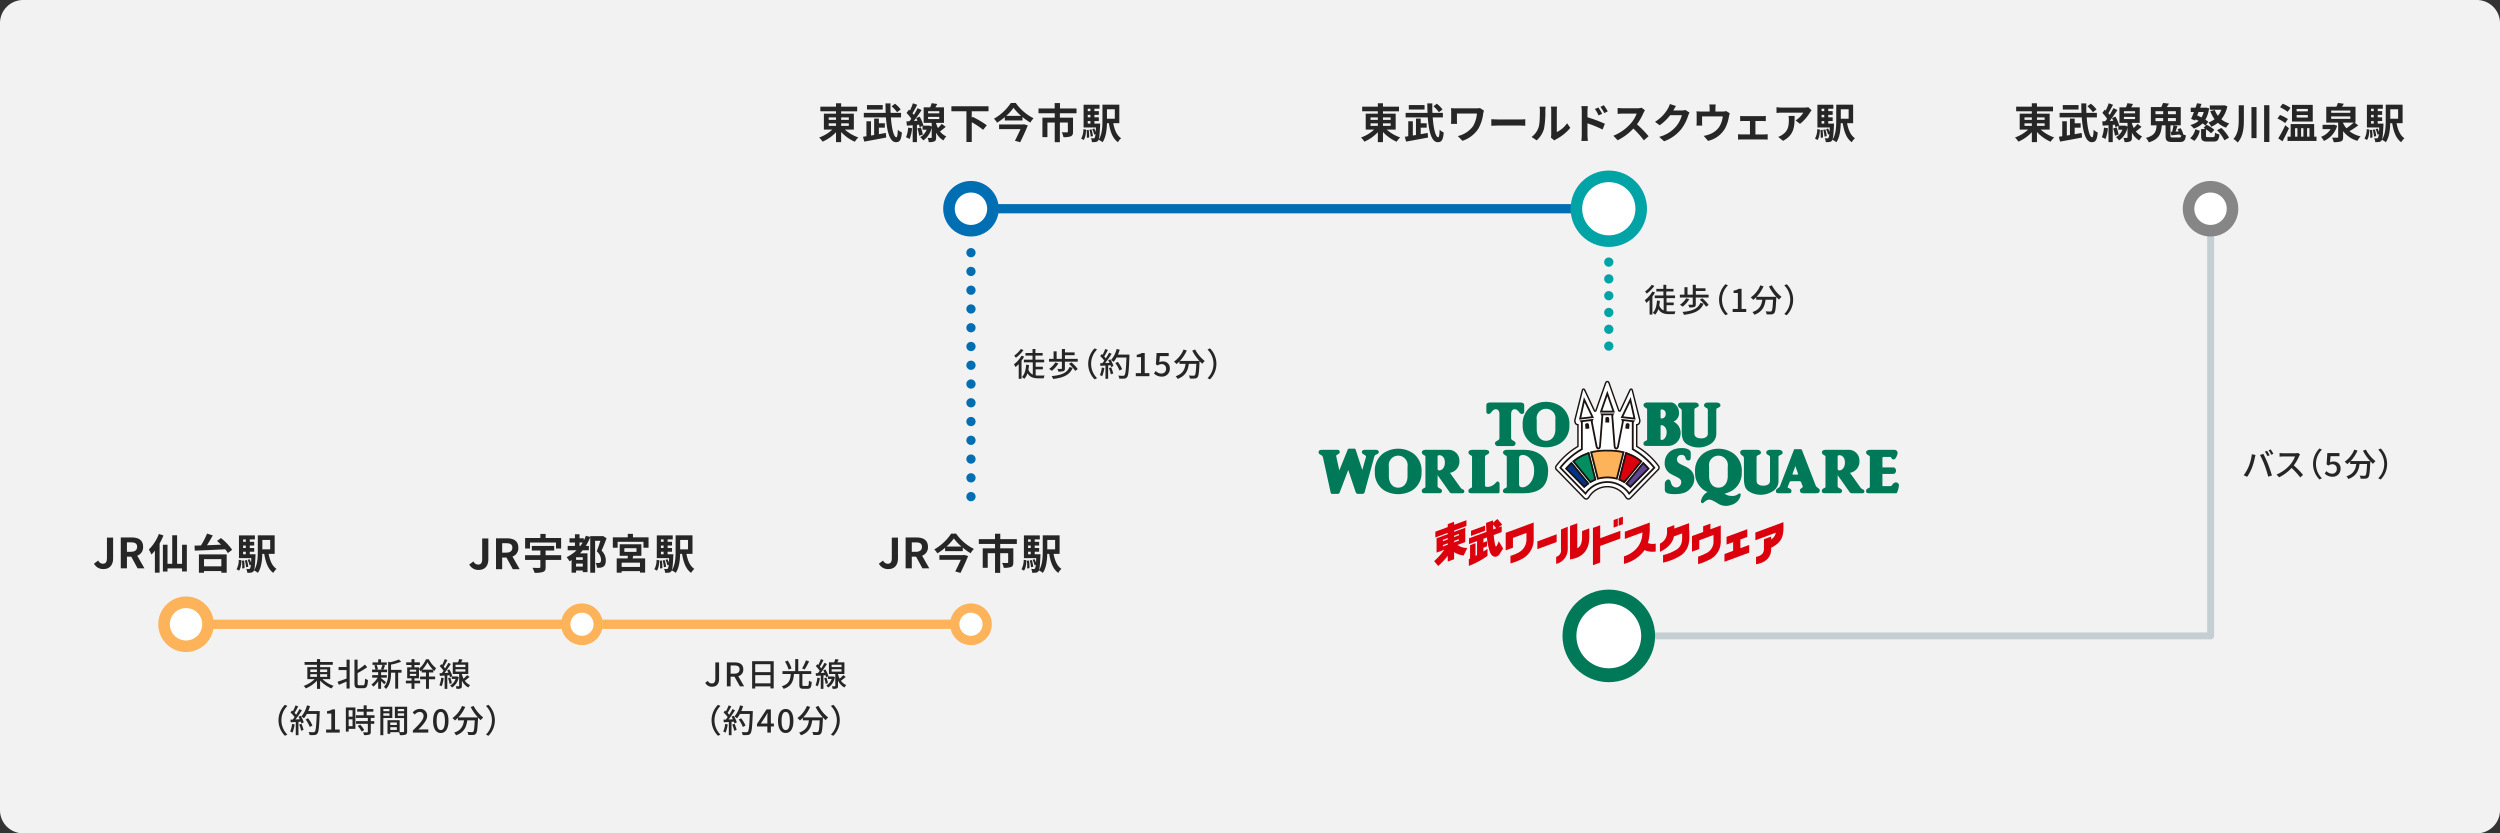 <svg id="グループ_63399" data-name="グループ 63399" xmlns="http://www.w3.org/2000/svg" xmlns:xlink="http://www.w3.org/1999/xlink" width="1080" height="360" viewBox="0 0 1080 360">
  <rect x="0" y="0" width="1080" height="360" fill="#333333" stroke="none"/>
  <defs>
    <clipPath id="clip-path">
      <rect id="長方形_22175" data-name="長方形 22175" width="1080" height="360" fill="none"/>
    </clipPath>
    <clipPath id="clip-path-3">
      <rect id="長方形_22173" data-name="長方形 22173" width="250.71" height="100" transform="translate(569.645 154.526)" fill="none"/>
    </clipPath>
  </defs>
  <g id="グループ_63398" data-name="グループ 63398" clip-path="url(#clip-path)">
    <g id="グループ_63397" data-name="グループ 63397">
      <g id="グループ_63396" data-name="グループ 63396" clip-path="url(#clip-path)">
        <path id="パス_258511" data-name="パス 258511" d="M1070,360H10A10,10,0,0,1,0,350V10A10,10,0,0,1,10,0H1070a10,10,0,0,1,10,10V350a10,10,0,0,1-10,10" fill="#f2f2f2"/>
        <line id="線_259" data-name="線 259" x1="256.655" transform="translate(429.106 90.173)" fill="none" stroke="#006eb2" stroke-width="4"/>
        <line id="線_260" data-name="線 260" y2="36.275" transform="translate(695 113.232)" fill="#fff"/>
        <line id="線_261" data-name="線 261" transform="translate(695 113.232)" fill="none" stroke="#00a3a6" stroke-linecap="round" stroke-linejoin="round" stroke-width="4"/>
        <line id="線_262" data-name="線 262" y2="25.392" transform="translate(695 120.486)" fill="none" stroke="#00a3a6" stroke-linecap="round" stroke-linejoin="round" stroke-width="4" stroke-dasharray="0 7.255"/>
        <line id="線_263" data-name="線 263" transform="translate(695 149.506)" fill="none" stroke="#00a3a6" stroke-linecap="round" stroke-linejoin="round" stroke-width="4"/>
        <line id="線_264" data-name="線 264" y2="105.382" transform="translate(419.458 109.156)" fill="#fff"/>
        <line id="線_265" data-name="線 265" transform="translate(419.458 109.156)" fill="none" stroke="#006eb2" stroke-linecap="round" stroke-linejoin="round" stroke-width="4"/>
        <line id="線_266" data-name="線 266" y2="93.223" transform="translate(419.458 117.263)" fill="none" stroke="#006eb2" stroke-linecap="round" stroke-linejoin="round" stroke-width="4" stroke-dasharray="0 8.106"/>
        <line id="線_267" data-name="線 267" transform="translate(419.458 214.539)" fill="none" stroke="#006eb2" stroke-linecap="round" stroke-linejoin="round" stroke-width="4"/>
        <path id="パス_258512" data-name="パス 258512" d="M955,90.173V274.7H715" fill="none" stroke="#c5ced3" stroke-linecap="round" stroke-linejoin="round" stroke-width="3"/>
        <path id="パス_258513" data-name="パス 258513" d="M599.063,55.986a17.168,17.168,0,0,0,5.815,3.385,9.439,9.439,0,0,0-1.53,1.855,17.85,17.85,0,0,1-5.905-4.2V61.4h-2.215V57.12a17.569,17.569,0,0,1-5.8,4.07,11.627,11.627,0,0,0-1.477-1.8,16.283,16.283,0,0,0,5.672-3.4h-3.636V49.108h5.239V48.081h-6.771v-2h6.771V44.607h2.215v1.476h6.931v2h-6.931v1.027h5.491v6.878Zm-7-4.213h3.169V50.711h-3.169Zm0,2.61h3.169v-1.1h-3.169Zm5.384-2.61h3.313V50.711h-3.313Zm3.312,1.512h-3.313v1.1h3.313Z" fill="#262626"/>
        <path id="パス_258514" data-name="パス 258514" d="M616.756,57.426l.162,1.982c-3.312.647-6.914,1.3-9.488,1.763l-.54-2.088c.45-.072.936-.144,1.476-.234V52.385h1.981v6.157l1.35-.215V51.233h2.052v2.016h2.576V55.14h-2.576v2.826Zm2.179-6.716c.36,4.9,1.261,8.589,2.377,8.589.342,0,.54-.99.612-3.259a5.542,5.542,0,0,0,1.765,1.189c-.288,3.349-.973,4.194-2.575,4.194-2.719,0-3.889-4.77-4.322-10.713h-9.56V48.748h9.453c-.055-1.332-.091-2.719-.091-4.087h2.179c-.036,1.386-.018,2.773.036,4.087h4.52V50.71Zm-3.528-3.4H608.6V45.4h6.807Zm6.193,1.17a13.237,13.237,0,0,0-2.358-2.557l1.458-1.116a12.255,12.255,0,0,1,2.466,2.467Z" fill="#262626"/>
        <path id="パス_258515" data-name="パス 258515" d="M640.752,48.982a17.528,17.528,0,0,1-2.143,6.68,13.11,13.11,0,0,1-6.824,5.168l-2.016-2.053a11.155,11.155,0,0,0,6.626-4.339,12.924,12.924,0,0,0,1.638-5.4h-8.642v3.007c0,.269.017.917.072,1.475h-2.648a14.434,14.434,0,0,0,.091-1.475v-3.8a13.659,13.659,0,0,0-.091-1.512c.577.035,1.37.071,2.215.071h8.607a9.909,9.909,0,0,0,1.711-.126l1.728,1.1a10.9,10.9,0,0,0-.324,1.206" fill="#262626"/>
        <path id="パス_258516" data-name="パス 258516" d="M647.139,51.611h9.669c.847,0,1.639-.072,2.107-.108v2.826c-.432-.018-1.35-.089-2.107-.089h-9.669c-1.026,0-2.232.036-2.9.089V51.5c.648.054,1.962.108,2.9.108" fill="#262626"/>
        <path id="パス_258517" data-name="パス 258517" d="M664.707,54.87c.5-1.548.522-4.951.522-7.13a6.777,6.777,0,0,0-.163-1.657h2.648a11.692,11.692,0,0,0-.126,1.638,39.759,39.759,0,0,1-.541,7.744,10.561,10.561,0,0,1-3.2,5.167l-2.2-1.459a8.5,8.5,0,0,0,3.061-4.3m5.419,3.241v-10.5a7.98,7.98,0,0,0-.144-1.548h2.683a9.171,9.171,0,0,0-.126,1.567v9.416a11.392,11.392,0,0,0,4.447-3.8l1.387,1.979a19.86,19.86,0,0,1-6.1,4.916,3.852,3.852,0,0,0-.774.541l-1.513-1.243a6.791,6.791,0,0,0,.144-1.332" fill="#262626"/>
        <path id="パス_258518" data-name="パス 258518" d="M683.32,48.027a12.724,12.724,0,0,0-.18-2.179h2.809a19.346,19.346,0,0,0-.163,2.179v2.629a62.436,62.436,0,0,1,7.527,2.809l-1.009,2.5a47.942,47.942,0,0,0-6.518-2.683v5.1c0,.5.09,1.763.18,2.5H683.14a19.687,19.687,0,0,0,.18-2.5Zm8.822,1.135-1.566.7a15.427,15.427,0,0,0-1.584-2.791l1.512-.631c.5.757,1.224,1.909,1.638,2.72m2.413-1.045-1.513.738a16.852,16.852,0,0,0-1.674-2.7l1.495-.7a23.939,23.939,0,0,1,1.692,2.665" fill="#262626"/>
        <path id="パス_258519" data-name="パス 258519" d="M710,48.747a26.476,26.476,0,0,1-2.826,4.952,50.523,50.523,0,0,1,5.023,5.15l-2.052,1.782a41.156,41.156,0,0,0-4.538-5.1,23.707,23.707,0,0,1-6.77,5.06L696.98,58.65a20.168,20.168,0,0,0,7.382-5.167,13.952,13.952,0,0,0,2.684-4.412h-6.105c-.756,0-1.746.109-2.124.126V46.641a20.108,20.108,0,0,0,2.124.126H707.3a6.457,6.457,0,0,0,1.854-.234l1.477,1.1A8.446,8.446,0,0,0,710,48.747" fill="#262626"/>
        <path id="パス_258520" data-name="パス 258520" d="M722.921,47.631c-.018.036-.036.055-.054.091h3.619a5.777,5.777,0,0,0,1.567-.217l1.837,1.135a7.246,7.246,0,0,0-.6,1.3,18.8,18.8,0,0,1-3.133,6.014,16.824,16.824,0,0,1-7.274,5.077l-2.124-1.909a14.344,14.344,0,0,0,7.256-4.447,12.791,12.791,0,0,0,2.556-4.915h-5.059a20.527,20.527,0,0,1-4.537,4.357l-2.017-1.494a15.857,15.857,0,0,0,5.617-5.8,8.612,8.612,0,0,0,.811-1.89l2.629.864c-.414.63-.883,1.44-1.1,1.836" fill="#262626"/>
        <path id="パス_258521" data-name="パス 258521" d="M741.066,46.785v1.386H744.2a4.379,4.379,0,0,0,1.494-.2l1.566.955a11.968,11.968,0,0,0-.359,1.44,16.8,16.8,0,0,1-1.675,5.1,11.441,11.441,0,0,1-7.347,5.4L736.006,58.7a14.644,14.644,0,0,0,2.539-.7,8.809,8.809,0,0,0,4.087-3.078,10.7,10.7,0,0,0,1.6-4.628H735.3v2.629c0,.414.018.972.054,1.332h-2.484a13.94,13.94,0,0,0,.089-1.512V49.63a11.509,11.509,0,0,0-.089-1.549,14.933,14.933,0,0,0,1.836.09h3.853V46.785a8.959,8.959,0,0,0-.143-1.656h2.772a13.066,13.066,0,0,0-.126,1.656" fill="#262626"/>
        <path id="パス_258522" data-name="パス 258522" d="M753.178,50.17h8.247a12.254,12.254,0,0,0,1.4-.09v2.269c-.45-.036-.99-.073-1.4-.073h-3.079v5.8h3.925c.486,0,.99-.072,1.369-.108v2.359a9.511,9.511,0,0,0-1.369-.09h-9.957a10.631,10.631,0,0,0-1.476.09V57.966a13.663,13.663,0,0,0,1.476.108h3.674v-5.8h-2.81c-.378,0-1.025.037-1.422.073V50.08a9.44,9.44,0,0,0,1.422.09" fill="#262626"/>
        <path id="パス_258523" data-name="パス 258523" d="M781.91,48.586a18.324,18.324,0,0,1-4.321,4.933l-1.873-1.494a10.7,10.7,0,0,0,3.313-3.349h-9.38c-.757,0-1.35.054-2.2.126V46.3a14.148,14.148,0,0,0,2.2.18h9.7a9.287,9.287,0,0,0,1.837-.162l1.423,1.333a9.079,9.079,0,0,0-.7.936M770.279,60.847l-2.106-1.71a7.127,7.127,0,0,0,1.89-.99c2.286-1.585,2.719-3.493,2.719-6.446a10,10,0,0,0-.126-1.621h2.61c0,4.465-.09,8.139-4.987,10.767" fill="#262626"/>
        <path id="パス_258524" data-name="パス 258524" d="M784.083,59.875a8.4,8.4,0,0,0,.954-4.087l1.189.216c-.109,1.692-.288,3.421-1.044,4.465Zm8.21-6.464s-.017.487-.035.72c-.181,4.321-.4,6.032-.829,6.572a1.512,1.512,0,0,1-1.08.63,8.81,8.81,0,0,1-1.62.055,4.449,4.449,0,0,0-.45-1.675,10.287,10.287,0,0,0,1.133.054.507.507,0,0,0,.487-.216,3.959,3.959,0,0,0,.36-1.62l-.558.216a9.861,9.861,0,0,0-.829-2.341l.865-.288a13.087,13.087,0,0,1,.612,1.458c.036-.54.072-1.17.108-1.908h-5.33V45.236h6.878v1.729h-2.2V48.01h1.908v1.62h-1.908v1.063h1.908v1.6h-1.908v1.116Zm-4.968,2.683a17.929,17.929,0,0,1,.2,3.313l-.991.126a21.32,21.32,0,0,0-.126-3.331Zm-.4-8.084h1.152V46.965h-1.152Zm1.152,1.62h-1.152v1.062h1.152Zm-1.152,3.781h1.152V52.295h-1.152Zm1.62,2.5a14.292,14.292,0,0,1,.612,2.9l-.954.179a14.812,14.812,0,0,0-.557-2.916Zm9.4-2.683c.522,2.845,1.53,5.276,3.4,6.482a7.144,7.144,0,0,0-1.387,1.729c-2.268-1.639-3.313-4.538-3.907-8.211h-.847c-.053,2.719-.414,6.049-1.89,8.211a7.8,7.8,0,0,0-1.71-1.063c1.53-2.286,1.656-5.636,1.656-8.246V45.219h7.292v8.012Zm-2.719-1.945h3.385V47.2h-3.385Z" fill="#262626"/>
        <path id="パス_258525" data-name="パス 258525" d="M881.585,55.986a17.182,17.182,0,0,0,5.816,3.385,9.444,9.444,0,0,0-1.531,1.855,17.86,17.86,0,0,1-5.9-4.2V61.4H877.75V57.12a17.568,17.568,0,0,1-5.8,4.07,11.565,11.565,0,0,0-1.476-1.8,16.283,16.283,0,0,0,5.672-3.4h-3.637V49.108h5.239V48.081h-6.77v-2h6.77V44.607h2.215v1.476H886.9v2h-6.932v1.027h5.491v6.878Zm-7-4.213h3.169V50.711h-3.169Zm0,2.61h3.169v-1.1h-3.169Zm5.384-2.61h3.313V50.711h-3.313Zm3.313,1.512h-3.313v1.1h3.313Z" fill="#262626"/>
        <path id="パス_258526" data-name="パス 258526" d="M899.278,57.426l.162,1.982c-3.312.647-6.914,1.3-9.488,1.763l-.54-2.088c.45-.072.936-.144,1.476-.234V52.385h1.981v6.157l1.35-.215V51.233h2.052v2.016h2.576V55.14h-2.576v2.826Zm2.179-6.716c.36,4.9,1.261,8.589,2.377,8.589.342,0,.54-.99.612-3.259a5.542,5.542,0,0,0,1.765,1.189c-.288,3.349-.973,4.194-2.575,4.194-2.719,0-3.889-4.77-4.322-10.713h-9.56V48.748h9.453c-.055-1.332-.091-2.719-.091-4.087h2.179c-.036,1.386-.018,2.773.036,4.087h4.52V50.71Zm-3.528-3.4h-6.807V45.4h6.807Zm6.193,1.17a13.237,13.237,0,0,0-2.358-2.557l1.458-1.116a12.252,12.252,0,0,1,2.466,2.467Z" fill="#262626"/>
        <path id="パス_258527" data-name="パス 258527" d="M910.617,55.409a16.536,16.536,0,0,1-1.063,4.646,8.957,8.957,0,0,0-1.566-.756,13.156,13.156,0,0,0,.919-4.178Zm14.53-.611c-.828.684-1.693,1.422-2.467,1.98a7.223,7.223,0,0,0,2.719,2.161,8.889,8.889,0,0,0-1.26,1.728,8.318,8.318,0,0,1-3.151-3.367v2.053c0,.918-.144,1.423-.72,1.711a5.443,5.443,0,0,1-2.449.324,7.441,7.441,0,0,0-.5-1.819c.612.018,1.278.018,1.476.018.234,0,.288-.054.288-.252V55.014a8.762,8.762,0,0,1-3.655,5.653,7.665,7.665,0,0,0-1.332-1.422,6.3,6.3,0,0,0,2.79-3.2h-1.746V54.365l-1.261.577c-.053-.306-.162-.666-.269-1.063l-.9.072V61.4h-1.837V54.1l-2.5.2-.216-1.854,1.3-.073c.269-.323.54-.683.809-1.061a16.524,16.524,0,0,0-2.053-2.522l1.045-1.44c.126.126.27.252.414.379a22.1,22.1,0,0,0,1.3-3.115l1.855.648a40.681,40.681,0,0,1-2.034,3.673c.215.234.414.486.576.7a29.136,29.136,0,0,0,1.62-2.917l1.747.811c-.99,1.512-2.215,3.3-3.35,4.735l1.568-.09c-.181-.4-.379-.793-.576-1.152l1.511-.631a15.683,15.683,0,0,1,1.6,3.817l-.2.09h2.395l.323-.054,1.081.432V53.087H915.6V46.371h2.809a14.385,14.385,0,0,0,.63-1.8l2.412.342c-.252.505-.521,1.009-.792,1.459h3.709v6.716h-3.384v.162a11.483,11.483,0,0,0,.792,2.053,15.983,15.983,0,0,0,1.638-1.783Zm-10.785.252a13.191,13.191,0,0,1,.882,3.078l-1.585.505a13.324,13.324,0,0,0-.792-3.133Zm3.169-6.1h4.825v-.918h-4.825Zm0,2.5h4.825v-.954h-4.825Z" fill="#262626"/>
        <path id="パス_258528" data-name="パス 258528" d="M943.129,58.074a7.2,7.2,0,0,0,1.17.378c-.252,2.287-.846,2.9-2.7,2.9h-3.115c-2.359,0-2.953-.613-2.953-2.648V54.131H933.91c-.288,3.529-1.134,6-5.618,7.364a6.413,6.413,0,0,0-1.278-1.926c3.89-.991,4.43-2.737,4.645-5.438h-2.484V46.245h4.5a15.538,15.538,0,0,0,.775-1.783l2.539.307c-.307.521-.631,1.008-.956,1.476h6.05v7.886h-4.447v4.556c0,.612.145.7,1.063.7h2.718c.613,0,.811-.162.919-1.08l-.612.2c-.019-.126-.055-.288-.09-.433-1.261.145-2.485.271-3.565.4l-.325-1.513.613-.036a24.779,24.779,0,0,0,.576-2.736l1.728.269c-.288.792-.576,1.675-.846,2.377l1.369-.09c-.145-.324-.307-.666-.469-.954l1.333-.414a9.174,9.174,0,0,1,1.116,2.683Zm-11.956-8.732H934.5V48.028h-3.331Zm0,2.989H934.5V51h-3.331Zm8.805-4.3h-3.421v1.314h3.421Zm0,2.971h-3.421v1.333h3.421Z" fill="#262626"/>
        <path id="パス_258529" data-name="パス 258529" d="M946.148,59.695a7.168,7.168,0,0,0,2.234-3.871l1.925.667a8.916,8.916,0,0,1-2.339,4.375Zm6.609-5.419a11.3,11.3,0,0,0-1.244-.99,9.16,9.16,0,0,1-3.816,2.25,9.974,9.974,0,0,0-1.494-1.531,8.6,8.6,0,0,0,3.583-1.782c-.433-.234-.864-.45-1.3-.648l-.216.5-1.71-.719c.377-.811.809-1.855,1.223-2.971H946.4V46.515h2.07c.235-.666.451-1.314.649-1.908l1.926.288c-.18.522-.378,1.062-.576,1.62h2.251l.341-.054,1.261.361a13.282,13.282,0,0,1-1.6,4.879,9.787,9.787,0,0,1,1.242.9Zm-2.99-5.888c-.179.522-.4,1.026-.577,1.512a18.186,18.186,0,0,1,1.838.846A8.292,8.292,0,0,0,952,48.388Zm6.267,10.857c.666,0,.773-.252.846-1.926a6.018,6.018,0,0,0,1.909.774c-.234,2.448-.829,3.061-2.558,3.061H953.6c-2.2,0-2.718-.594-2.718-2.467V55.77h1.925c-.3-.18-.612-.342-.9-.486l1.314-1.369a12.5,12.5,0,0,1,3.385,2.2l-1.422,1.476a10.35,10.35,0,0,0-2.2-1.71v2.791c0,.5.144.576.863.576Zm.738-11.74a9.753,9.753,0,0,0,1.368,2.522,9.291,9.291,0,0,0,1.513-2.629H954.63V45.525h5.887l.342-.072,1.351.468a13.013,13.013,0,0,1-2.593,5.617,9.609,9.609,0,0,0,3.438,1.8,7.581,7.581,0,0,0-1.386,1.819,10.354,10.354,0,0,1-3.565-2.107,11.812,11.812,0,0,1-2.828,1.711,7.69,7.69,0,0,0-1.241-1.819,9.47,9.47,0,0,0,2.646-1.458,13.9,13.9,0,0,1-1.835-3.475Zm2.845,7.761a16.851,16.851,0,0,1,3.331,4.213L960.931,60.6a15.716,15.716,0,0,0-3.168-4.357Z" fill="#262626"/>
        <path id="パス_258530" data-name="パス 258530" d="M969.352,45.488V51.7c0,3.494-.271,7.149-2.665,9.868a9.457,9.457,0,0,0-1.837-1.549c2.053-2.34,2.287-5.366,2.287-8.336V45.488Zm5.474,14.171h-2.2v-13.4h2.2Zm5.544,1.693H978.1v-15.9h2.269Z" fill="#262626"/>
        <path id="パス_258531" data-name="パス 258531" d="M987.207,53.159a17.315,17.315,0,0,0-3.349-1.945l1.1-1.548a17.333,17.333,0,0,1,3.421,1.765Zm1.62,2.233c-.828,1.872-1.854,3.925-2.791,5.653L984.2,59.767a48.726,48.726,0,0,0,3.024-5.672Zm-.558-7.076a17.868,17.868,0,0,0-3.295-2l1.152-1.512a18.346,18.346,0,0,1,3.367,1.782Zm12.46,10.712v1.855H988.215V59.028h1.351V53.591h10.155v5.437Zm-1.62-6.517h-8.967v-7.2h8.967Zm-7.635,6.517h1.009V55.391h-1.009Zm5.51-11.973h-4.843V48.1h4.843Zm0,2.665h-4.843v1.045h4.843Zm-2.917,9.308h1.009V55.391h-1.009Zm2.592,0H997.7V55.391h-1.045Z" fill="#262626"/>
        <path id="パス_258532" data-name="パス 258532" d="M1009.636,54.365a10.025,10.025,0,0,1-5.725,6.518,8.166,8.166,0,0,0-1.225-1.765,8.345,8.345,0,0,0,4.142-3.33h-3.476V53.915h4.573l.361-.09Zm9.129-.2a35.42,35.42,0,0,1-3.8,2.5,11.913,11.913,0,0,0,4.808,2.251,9.651,9.651,0,0,0-1.386,1.926,11.751,11.751,0,0,1-6.158-4.195v2.575c0,1.043-.2,1.548-.954,1.854a8.826,8.826,0,0,1-3.133.324,7.416,7.416,0,0,0-.684-1.944c.9.036,1.962.036,2.232.017.324,0,.4-.053.4-.305V52.961h-5.149V46.119h4.357a12.281,12.281,0,0,0,.7-1.657l2.556.36c-.27.45-.558.9-.828,1.3h5.852v6.842h-.414Zm-11.7-5.42h8.283V47.739h-8.283Zm0,2.594h8.283V50.279h-8.283Zm5.168,1.908a9.96,9.96,0,0,0,1.422,2.16,24.9,24.9,0,0,0,3.134-2.448h-4.556Z" fill="#262626"/>
        <path id="パス_258533" data-name="パス 258533" d="M1021.46,59.875a8.4,8.4,0,0,0,.954-4.087L1023.6,56c-.109,1.692-.288,3.421-1.044,4.465Zm8.21-6.464s-.017.487-.035.72c-.181,4.321-.4,6.032-.829,6.572a1.512,1.512,0,0,1-1.08.63,8.809,8.809,0,0,1-1.62.055,4.468,4.468,0,0,0-.45-1.675,10.268,10.268,0,0,0,1.133.054.507.507,0,0,0,.487-.216,3.96,3.96,0,0,0,.36-1.62l-.559.216a9.815,9.815,0,0,0-.828-2.341l.865-.288a13.1,13.1,0,0,1,.612,1.458c.036-.54.072-1.17.108-1.908h-5.33V45.236h6.878v1.729h-2.2V48.01h1.908v1.62h-1.908v1.063h1.908v1.6h-1.908v1.116Zm-4.969,2.683a17.849,17.849,0,0,1,.2,3.313l-.991.126a21.32,21.32,0,0,0-.126-3.331Zm-.4-8.084h1.152V46.965h-1.152Zm1.152,1.62h-1.152v1.062h1.152Zm-1.152,3.781h1.152V52.295h-1.152Zm1.62,2.5a14.3,14.3,0,0,1,.612,2.9l-.954.179a14.812,14.812,0,0,0-.557-2.916Zm9.4-2.683c.523,2.845,1.531,5.276,3.4,6.482a7.146,7.146,0,0,0-1.387,1.729c-2.268-1.639-3.313-4.538-3.907-8.211h-.847c-.054,2.719-.414,6.049-1.89,8.211a7.807,7.807,0,0,0-1.71-1.063c1.53-2.286,1.656-5.636,1.656-8.246V45.219h7.292v8.012Zm-2.718-1.945h3.385V47.2h-3.385Z" fill="#262626"/>
        <path id="パス_258534" data-name="パス 258534" d="M972.8,196.235l1.583.323c-.1.35-.224.882-.295,1.19a29.568,29.568,0,0,1-1.232,4.314,20.333,20.333,0,0,1-2.059,3.909l-1.527-.645a17.9,17.9,0,0,0,2.171-3.838,21.1,21.1,0,0,0,1.359-5.253m3.516.309,1.442-.477c.575,1.051,1.5,3.082,2.06,4.5.532,1.345,1.274,3.531,1.653,4.847l-1.6.519a47.324,47.324,0,0,0-1.526-4.875,37.614,37.614,0,0,0-2.031-4.51m4.16.112-.91.392a16.63,16.63,0,0,0-1.121-1.933l.911-.379a17.752,17.752,0,0,1,1.12,1.92m1.625-.617-.91.406a15.7,15.7,0,0,0-1.15-1.932l.9-.378c.364.532.9,1.4,1.163,1.9" fill="#262626"/>
        <path id="パス_258535" data-name="パス 258535" d="M993.217,197.063a19.129,19.129,0,0,1-2.3,3.991,37.252,37.252,0,0,1,4.006,4.1l-1.232,1.092a31.518,31.518,0,0,0-3.712-4.089,18.42,18.42,0,0,1-5.394,4.034L983.453,205a15.729,15.729,0,0,0,5.758-4.1,11.54,11.54,0,0,0,2.227-3.7H986.3c-.546,0-1.3.07-1.526.084V195.7a14.977,14.977,0,0,0,1.526.1h5.2a4.255,4.255,0,0,0,1.219-.14l.91.672a4.853,4.853,0,0,0-.406.729" fill="#262626"/>
        <path id="パス_258536" data-name="パス 258536" d="M1002.009,193.742l1.065.5a8.724,8.724,0,0,0,0,12.383l-1.065.505a9.471,9.471,0,0,1,0-13.392" fill="#262626"/>
        <path id="パス_258537" data-name="パス 258537" d="M1004.271,204.57l.771-1.05a3.3,3.3,0,0,0,2.409,1.106,1.952,1.952,0,0,0,2.045-2.059,1.848,1.848,0,0,0-1.961-2.018,2.713,2.713,0,0,0-1.653.589l-.785-.505.309-4.9h5.224v1.359h-3.824l-.238,2.647a2.939,2.939,0,0,1,1.415-.35,2.892,2.892,0,0,1,3.138,3.123,3.332,3.332,0,0,1-3.474,3.432,4.561,4.561,0,0,1-3.376-1.372" fill="#262626"/>
        <path id="パス_258538" data-name="パス 258538" d="M1022.056,194.219a15.5,15.5,0,0,0,4.174,5,7.173,7.173,0,0,0-1.092,1.163,12.81,12.81,0,0,1-1.177-1.148c0,.126,0,.42-.014.546-.182,4.244-.378,5.869-.855,6.416a1.511,1.511,0,0,1-1.148.574,15.96,15.96,0,0,1-2.171,0,2.983,2.983,0,0,0-.435-1.318c.855.084,1.654.1,1.976.1a.75.75,0,0,0,.6-.2c.322-.336.5-1.654.644-4.9h-3.235c-.351,2.717-1.248,5.169-4.847,6.486a4.114,4.114,0,0,0-.826-1.163c3.221-1.065,3.964-3.11,4.258-5.323h-2.62v-1.079a11.831,11.831,0,0,1-1.274,1.135,9.775,9.775,0,0,0-1.107-1.036,11.884,11.884,0,0,0,4.146-5.226l1.387.407a15.734,15.734,0,0,1-2.97,4.524h8.433a21.539,21.539,0,0,1-3.11-4.454Z" fill="#262626"/>
        <path id="パス_258539" data-name="パス 258539" d="M1028.463,207.134l-1.064-.505a8.727,8.727,0,0,0,0-12.383l1.064-.5a9.471,9.471,0,0,1,0,13.392" fill="#262626"/>
        <path id="パス_258540" data-name="パス 258540" d="M695,76.173a14,14,0,1,1-14,14,14,14,0,0,1,14-14" fill="#fff"/>
        <circle id="楕円形_815" data-name="楕円形 815" cx="14" cy="14" r="14" transform="translate(681 76.173)" fill="none" stroke="#00a3a6" stroke-width="5"/>
        <path id="パス_258541" data-name="パス 258541" d="M954.95,80.673a9.5,9.5,0,1,1-9.5,9.5,9.5,9.5,0,0,1,9.5-9.5" fill="#fff"/>
        <circle id="楕円形_816" data-name="楕円形 816" cx="9.5" cy="9.5" r="9.5" transform="translate(945.45 80.673)" fill="none" stroke="#868686" stroke-width="5"/>
        <line id="線_268" data-name="線 268" x2="334.608" transform="translate(84.85 269.686)" fill="none" stroke="#fcb359" stroke-width="4"/>
        <path id="パス_258542" data-name="パス 258542" d="M139.309,293.392a13.236,13.236,0,0,0,4.818,2.9,5.469,5.469,0,0,0-.938,1.121,14.3,14.3,0,0,1-4.9-3.418v3.586h-1.358v-3.53a14.183,14.183,0,0,1-4.819,3.348,6.032,6.032,0,0,0-.9-1.092,13.328,13.328,0,0,0,4.707-2.914h-3.151v-5.183h4.16v-1.022h-5.352v-1.205h5.352v-1.246h1.358v1.246h5.477v1.205h-5.477v1.022h4.371v5.183Zm-5.267-3.068h2.886V289.2h-2.886Zm0,2.074h2.886v-1.135h-2.886Zm4.244-2.074h3.054V289.2h-3.054Zm3.054.939h-3.054V292.4h3.054Z" fill="#262626"/>
        <path id="パス_258543" data-name="パス 258543" d="M149.709,284.988h1.345v12.467h-1.345v-3.028c-1.163.506-2.353,1.024-3.307,1.415l-.587-1.315c.966-.323,2.437-.855,3.894-1.4v-3.672h-3.446v-1.3h3.446Zm7.214,11.038c.6,0,.686-.6.784-2.872a3.933,3.933,0,0,0,1.246.6c-.126,2.591-.475,3.543-1.919,3.543h-2.073c-1.414,0-1.835-.489-1.835-2.184V284.988h1.359V289.4a24.125,24.125,0,0,0,3.18-2.311l.952,1.15a38.952,38.952,0,0,1-4.132,2.534v4.371c0,.756.1.883.659.883Z" fill="#262626"/>
        <path id="パス_258544" data-name="パス 258544" d="M165.992,295.633c-.281-.336-.841-.9-1.359-1.387v3.319h-1.261v-3.277a10.518,10.518,0,0,1-2.088,2.353,5.359,5.359,0,0,0-.839-.938,9.569,9.569,0,0,0,2.674-2.941h-2.338v-1.108h2.591V290.38h-2.633v-1.107h1.442a6.7,6.7,0,0,0-.49-1.806l.953-.239H160.92v-1.079h2.452v-1.33h1.261v1.33h2.451v1.079h-1.695l.98.224c-.265.658-.532,1.345-.77,1.821h1.639v1.107h-2.605v1.274h2.479v1.108h-2.479V293c.5.35,1.793,1.4,2.114,1.667Zm-3.292-8.4a6.5,6.5,0,0,1,.56,1.835l-.812.21h3.082l-.967-.21a13.586,13.586,0,0,0,.63-1.835Zm10.771,3.348H172v6.934h-1.26v-6.934h-1.807v.126c0,2.073-.252,4.986-2.186,6.934a3.125,3.125,0,0,0-.923-.9c1.694-1.723,1.862-4.118,1.862-6.051v-4.846l.869.252a18.6,18.6,0,0,0,3.726-1.2l1.05.938a21.354,21.354,0,0,1-4.4,1.275v2.269h4.538Z" fill="#262626"/>
        <path id="パス_258545" data-name="パス 258545" d="M185.314,292.257h2.662v1.19h-2.662v4.118h-1.288v-4.118h-2.55v-1.19h2.55v-1.751h-1.877v-.924c-.169.153-.337.308-.519.448a4.949,4.949,0,0,0-.644-1.065v4.062h-1.948v1.009h2.451v1.177h-2.451v2.367h-1.26v-2.367h-2.452v-1.177h2.452v-1.009H175.9v-4.748h1.877V287.27h-2.3v-1.148h2.3v-1.387h1.26v1.387h2.34v1.148h-2.34v1.009h1.948v.63a11.058,11.058,0,0,0,3.04-4.118h1.2a11.853,11.853,0,0,0,3.166,3.88,7.4,7.4,0,0,0-.729,1.19c-.154-.139-.322-.279-.476-.433v1.078h-1.877Zm-5.519-2.97h-2.731v.869h2.731Zm0,1.835h-2.731v.883h2.731Zm7.256-1.835a15.009,15.009,0,0,1-2.382-3.207,12.748,12.748,0,0,1-2.226,3.207Z" fill="#262626"/>
        <path id="パス_258546" data-name="パス 258546" d="M191.679,292.93a12.774,12.774,0,0,1-.91,3.557,6.653,6.653,0,0,0-.952-.461,10.738,10.738,0,0,0,.784-3.279Zm1.555-1.163v5.813h-1.149v-5.729c-.756.042-1.457.1-2.073.126l-.126-1.135.981-.056c.238-.307.5-.658.756-1.022a13.422,13.422,0,0,0-1.667-1.975l.659-.869c.126.112.252.238.377.364a16.71,16.71,0,0,0,1.135-2.548l1.149.419c-.491.953-1.092,2.074-1.6,2.844a8.651,8.651,0,0,1,.616.756,25.128,25.128,0,0,0,1.387-2.409l1.079.49c-.784,1.247-1.793,2.732-2.7,3.895l1.652-.1a10.2,10.2,0,0,0-.532-1.05l.925-.392a11.471,11.471,0,0,1,1.3,2.9l-1,.462a7.421,7.421,0,0,0-.252-.855Zm1.26.938a10.876,10.876,0,0,1,.7,2.438l-1,.308a9.414,9.414,0,0,0-.644-2.465Zm3.7-.2a6.67,6.67,0,0,1-2.928,4.524,4.132,4.132,0,0,0-.813-.9,5.113,5.113,0,0,0,2.354-2.816h-1.652v-1.078H197.3l.183-.028Zm4.65-.084c-.658.574-1.4,1.191-2.045,1.653a5.607,5.607,0,0,0,2.3,1.891,5.051,5.051,0,0,0-.784,1.051,6.688,6.688,0,0,1-2.787-3.04v2.3c0,.588-.084.925-.491,1.107a4.739,4.739,0,0,1-1.821.2,4.7,4.7,0,0,0-.336-1.121c.561.015,1.093.015,1.261,0s.21-.042.21-.2v-5.1H195.6v-5.028h2.241a12.263,12.263,0,0,0,.518-1.429l1.47.252c-.21.406-.433.813-.643,1.177h3.1v5.028h-2.759v.1a9.536,9.536,0,0,0,.728,1.932,14.212,14.212,0,0,0,1.527-1.541Zm-6.065-4.258h4.272v-1.009h-4.272Zm0,1.975h4.272v-1.008h-4.272Z" fill="#262626"/>
        <path id="パス_258547" data-name="パス 258547" d="M123.085,304.469l1.064.5a8.726,8.726,0,0,0,0,12.383l-1.064.505a9.471,9.471,0,0,1,0-13.392" fill="#262626"/>
        <path id="パス_258548" data-name="パス 258548" d="M127.28,312.943a12.969,12.969,0,0,1-.938,3.572,5.479,5.479,0,0,0-1-.49,10.621,10.621,0,0,0,.827-3.278Zm2.592-3.74a11.9,11.9,0,0,1,1.345,2.872l-1,.476a6.663,6.663,0,0,0-.252-.785l-1.036.071v5.771H127.77v-5.7c-.8.042-1.541.084-2.185.126l-.112-1.149.981-.028c.265-.336.532-.7.812-1.092A14.953,14.953,0,0,0,125.5,307.8l.631-.869.378.336a16.152,16.152,0,0,0,1.148-2.535l1.177.42c-.5.952-1.093,2.059-1.6,2.816a8.317,8.317,0,0,1,.687.812,26.709,26.709,0,0,0,1.415-2.437l1.106.476a44.054,44.054,0,0,1-2.788,3.978l1.863-.07a11.945,11.945,0,0,0-.588-1.121Zm.349,3.474a15.378,15.378,0,0,1,.912,2.647l-1.038.364a15.072,15.072,0,0,0-.854-2.689Zm7.9-4.874c-.238,6.176-.42,8.362-1.009,9.077a1.493,1.493,0,0,1-1.232.643,13.276,13.276,0,0,1-2.158.015,2.92,2.92,0,0,0-.434-1.3c.911.071,1.751.084,2.088.084a.668.668,0,0,0,.6-.238c.448-.448.673-2.522.855-7.662h-4.272a10.953,10.953,0,0,1-1.233,1.877,9.545,9.545,0,0,0-1.149-.784,11.717,11.717,0,0,0,2.424-4.791l1.33.308a18.3,18.3,0,0,1-.77,2.143h4.959Zm-4.3,6.233a13.792,13.792,0,0,0-1.793-3.222l1.05-.518a13.186,13.186,0,0,1,1.891,3.151Z" fill="#262626"/>
        <path id="パス_258549" data-name="パス 258549" d="M140.872,315.156h2.256v-6.892h-1.85v-1.022a6.059,6.059,0,0,0,2.241-.784h1.219v8.7h2.018v1.331h-5.884Z" fill="#262626"/>
        <path id="パス_258550" data-name="パス 258550" d="M153.53,314.876h-2.913v1.177h-1.205V305.617h4.118Zm-2.913-5.267H152.3v-2.815h-1.681Zm1.681,1.149h-1.681v2.956H152.3Zm7.887-.616v1.4h1.5v1.148h-1.5v3.446c0,.673-.155,1.022-.616,1.218a6.874,6.874,0,0,1-2.3.21,4.894,4.894,0,0,0-.42-1.217c.784.027,1.554.027,1.764.027s.294-.069.294-.266v-3.418h-5.1v-1.148h5.1v-1.4h-5.14v-1.149H157.1v-1.541h-2.8v-1.135h2.8v-1.6h1.3v1.6h2.886v1.135H158.4v1.541h3.4v1.149Zm-4.6,2.9a10.374,10.374,0,0,1,1.751,2.325l-1.106.673a10.35,10.35,0,0,0-1.7-2.395Z" fill="#262626"/>
        <path id="パス_258551" data-name="パス 258551" d="M165.6,310.17v7.424h-1.288V305.3h5.169v4.875Zm0-2.928h2.647v-.967H165.6Zm2.647.925H165.6V309.2h2.647Zm7.635,7.8c0,.743-.154,1.163-.659,1.387a7.09,7.09,0,0,1-2.437.224,5.815,5.815,0,0,0-.406-1.274H168.6v.7H167.4v-5.869h5.253v5.126c.685.028,1.358.014,1.582.014.252-.014.322-.083.322-.322V310.2h-3.978v-4.9h5.295ZM168.6,313.21h2.844v-1.093H168.6Zm2.844.952H168.6v1.162h2.844Zm.391-6.92h2.731v-.967H171.83Zm2.732.925h-2.731v1.064h2.731Z" fill="#262626"/>
        <path id="パス_258552" data-name="パス 258552" d="M178.365,315.549c2.871-2.815,4.608-4.608,4.608-6.178a1.632,1.632,0,0,0-1.752-1.82,2.8,2.8,0,0,0-2.03,1.148l-.91-.9a4.047,4.047,0,0,1,3.138-1.541,2.882,2.882,0,0,1,3.108,3.025c0,1.835-1.666,3.685-3.808,5.926.517-.057,1.176-.1,1.679-.1h2.62v1.373h-6.653Z" fill="#262626"/>
        <path id="パス_258553" data-name="パス 258553" d="M187.086,311.431c0-3.376,1.289-5.169,3.334-5.169s3.334,1.807,3.334,5.169-1.275,5.238-3.334,5.238-3.334-1.862-3.334-5.238m5.127,0c0-2.886-.742-3.895-1.793-3.895s-1.793,1.009-1.793,3.895.742,3.964,1.793,3.964,1.793-1.078,1.793-3.964" fill="#262626"/>
        <path id="パス_258554" data-name="パス 258554" d="M204.591,304.945a15.491,15.491,0,0,0,4.174,5,7.166,7.166,0,0,0-1.092,1.163,12.663,12.663,0,0,1-1.177-1.148c0,.126,0,.421-.014.547-.182,4.243-.378,5.868-.855,6.416a1.512,1.512,0,0,1-1.148.573,15.961,15.961,0,0,1-2.171,0,2.987,2.987,0,0,0-.435-1.318c.855.085,1.654.1,1.976.1a.747.747,0,0,0,.6-.2c.322-.336.5-1.654.644-4.9H201.86c-.351,2.718-1.248,5.169-4.847,6.486a4.114,4.114,0,0,0-.826-1.163c3.221-1.064,3.964-3.11,4.258-5.323h-2.62V310.1a11.841,11.841,0,0,1-1.274,1.136,9.861,9.861,0,0,0-1.106-1.037,11.884,11.884,0,0,0,4.145-5.226l1.387.407a15.708,15.708,0,0,1-2.97,4.524h8.433a21.507,21.507,0,0,1-3.11-4.453Z" fill="#262626"/>
        <path id="パス_258555" data-name="パス 258555" d="M211,317.861l-1.064-.506a8.726,8.726,0,0,0,0-12.383l1.064-.5a9.472,9.472,0,0,1,0,13.393" fill="#262626"/>
        <path id="パス_258556" data-name="パス 258556" d="M304.663,294.961l1.134-.827a1.827,1.827,0,0,0,1.667,1.121c1.037,0,1.554-.561,1.554-2.073v-7.018h1.625v7.172c0,1.849-.9,3.333-3,3.333a3.164,3.164,0,0,1-2.983-1.708" fill="#262626"/>
        <path id="パス_258557" data-name="パス 258557" d="M314,286.165h3.376c2.129,0,3.726.77,3.726,3a2.872,2.872,0,0,1-2.157,2.956l2.521,4.37h-1.835l-2.339-4.16h-1.667v4.16H314Zm3.18,4.86c1.5,0,2.312-.616,2.312-1.863s-.813-1.681-2.312-1.681h-1.555v3.544Z" fill="#262626"/>
        <path id="パス_258558" data-name="パス 258558" d="M334.237,285.632v11.752H332.85v-.855h-6.6v.911h-1.33V285.632Zm-7.985,4.734h6.6v-3.418h-6.6Zm6.6,1.288h-6.6v3.559h6.6Z" fill="#262626"/>
        <path id="パス_258559" data-name="パス 258559" d="M348.8,296.334c.518,0,.588-.323.659-2.284a3.932,3.932,0,0,0,1.2.561c-.154,2.325-.49,2.941-1.751,2.941h-1.862c-1.374,0-1.738-.406-1.738-1.779v-4.594H343c-.266,2.984-.924,5.239-4.483,6.415a3.666,3.666,0,0,0-.812-1.12c3.221-.98,3.684-2.815,3.908-5.3h-3.586v-1.247h5.505v-5.2h1.317v5.2h5.617v1.247h-3.838v4.594c0,.463.084.561.588.561Zm-8.125-7.074a15.079,15.079,0,0,0-1.554-3.446l1.177-.435a13.366,13.366,0,0,1,1.638,3.391Zm8.854-3.53a30.945,30.945,0,0,1-1.92,3.474l-1.12-.434a19.069,19.069,0,0,0,1.681-3.53Z" fill="#262626"/>
        <path id="パス_258560" data-name="パス 258560" d="M354.167,292.93a12.705,12.705,0,0,1-.91,3.557,6.653,6.653,0,0,0-.952-.461,10.767,10.767,0,0,0,.784-3.279Zm1.555-1.163v5.813h-1.148v-5.729c-.756.042-1.458.1-2.074.126l-.126-1.135.981-.056c.238-.307.5-.658.757-1.022a13.486,13.486,0,0,0-1.667-1.975l.658-.869c.126.112.252.238.378.364a16.8,16.8,0,0,0,1.135-2.548l1.148.419c-.49.953-1.092,2.074-1.6,2.844a8.3,8.3,0,0,1,.616.756,24.7,24.7,0,0,0,1.387-2.409l1.079.49c-.784,1.247-1.793,2.732-2.7,3.895l1.653-.1a10.622,10.622,0,0,0-.533-1.05l.925-.392a11.472,11.472,0,0,1,1.3,2.9l-1,.462a7.84,7.84,0,0,0-.252-.855Zm1.261.938a10.922,10.922,0,0,1,.7,2.438l-.995.308a9.459,9.459,0,0,0-.645-2.465Zm3.7-.2a6.666,6.666,0,0,1-2.928,4.524,4.154,4.154,0,0,0-.812-.9,5.111,5.111,0,0,0,2.353-2.816h-1.653v-1.078h2.143l.183-.028Zm4.65-.084c-.658.574-1.4,1.191-2.045,1.653a5.607,5.607,0,0,0,2.3,1.891,5.051,5.051,0,0,0-.784,1.051,6.693,6.693,0,0,1-2.787-3.04v2.3c0,.588-.084.925-.49,1.107a4.748,4.748,0,0,1-1.822.2,4.739,4.739,0,0,0-.335-1.121c.56.015,1.092.015,1.26,0s.21-.042.21-.2v-5.1h-2.746v-5.028h2.241a11.746,11.746,0,0,0,.519-1.429l1.471.252c-.21.406-.434.813-.645,1.177h3.1v5.028h-2.759v.1a9.482,9.482,0,0,0,.729,1.932,14.288,14.288,0,0,0,1.526-1.541Zm-6.065-4.258h4.272v-1.009h-4.272Zm0,1.975h4.272v-1.008h-4.272Z" fill="#262626"/>
        <path id="パス_258561" data-name="パス 258561" d="M310.171,304.469l1.065.5a8.724,8.724,0,0,0,0,12.383l-1.065.505a9.471,9.471,0,0,1,0-13.392" fill="#262626"/>
        <path id="パス_258562" data-name="パス 258562" d="M314.366,312.943a12.932,12.932,0,0,1-.939,3.572,5.447,5.447,0,0,0-.995-.49,10.538,10.538,0,0,0,.827-3.278Zm2.591-3.74a11.9,11.9,0,0,1,1.345,2.872l-.995.476a6.857,6.857,0,0,0-.252-.785l-1.037.071v5.771h-1.163v-5.7c-.8.042-1.54.084-2.183.126l-.113-1.149.98-.028c.267-.336.533-.7.813-1.092a14.953,14.953,0,0,0-1.765-1.961l.63-.869.378.336a16.167,16.167,0,0,0,1.15-2.535l1.177.42c-.505.952-1.094,2.059-1.6,2.816a7.915,7.915,0,0,1,.687.812,26.738,26.738,0,0,0,1.416-2.437l1.105.476a44.033,44.033,0,0,1-2.786,3.978l1.862-.07a11.72,11.72,0,0,0-.589-1.121Zm.35,3.474a15.294,15.294,0,0,1,.912,2.647l-1.038.364a15.227,15.227,0,0,0-.853-2.689Zm7.9-4.874c-.238,6.176-.42,8.362-1.009,9.077a1.492,1.492,0,0,1-1.232.643,13.262,13.262,0,0,1-2.157.015,2.934,2.934,0,0,0-.435-1.3c.91.071,1.751.084,2.087.084a.673.673,0,0,0,.6-.238c.448-.448.672-2.522.854-7.662h-4.272a10.953,10.953,0,0,1-1.233,1.877,9.613,9.613,0,0,0-1.148-.784,11.728,11.728,0,0,0,2.423-4.791l1.331.308a18.671,18.671,0,0,1-.77,2.143h4.958Zm-4.3,6.233a13.791,13.791,0,0,0-1.793-3.222l1.05-.518a13.154,13.154,0,0,1,1.891,3.151Z" fill="#262626"/>
        <path id="パス_258563" data-name="パス 258563" d="M331.5,313.826h-4.469v-1.079l4.105-6.289h1.877v6.121h1.3v1.247h-1.3v2.661H331.5Zm0-1.247v-2.535c0-.561.042-1.457.069-2.018h-.055c-.252.505-.533.981-.826,1.5l-2.032,3.054Z" fill="#262626"/>
        <path id="パス_258564" data-name="パス 258564" d="M336.093,311.431c0-3.376,1.289-5.169,3.334-5.169s3.334,1.807,3.334,5.169-1.275,5.238-3.334,5.238-3.334-1.862-3.334-5.238m5.127,0c0-2.886-.743-3.895-1.793-3.895s-1.793,1.009-1.793,3.895.742,3.964,1.793,3.964,1.793-1.078,1.793-3.964" fill="#262626"/>
        <path id="パス_258565" data-name="パス 258565" d="M353.6,304.945a15.5,15.5,0,0,0,4.175,5,7.173,7.173,0,0,0-1.093,1.163,12.913,12.913,0,0,1-1.177-1.148c0,.126,0,.421-.013.547-.183,4.243-.378,5.868-.855,6.416a1.515,1.515,0,0,1-1.148.573,15.977,15.977,0,0,1-2.172,0,3,3,0,0,0-.434-1.318c.855.085,1.653.1,1.975.1a.747.747,0,0,0,.6-.2c.323-.336.5-1.654.645-4.9h-3.236c-.35,2.718-1.247,5.169-4.847,6.486a4.114,4.114,0,0,0-.826-1.163c3.221-1.064,3.964-3.11,4.258-5.323h-2.62V310.1a11.749,11.749,0,0,1-1.274,1.136,9.775,9.775,0,0,0-1.106-1.037,11.886,11.886,0,0,0,4.146-5.226l1.387.407a15.728,15.728,0,0,1-2.97,4.524h8.433a21.432,21.432,0,0,1-3.11-4.453Z" fill="#262626"/>
        <path id="パス_258566" data-name="パス 258566" d="M360.005,317.861l-1.064-.506a8.726,8.726,0,0,0,0-12.383l1.064-.5a9.472,9.472,0,0,1,0,13.393" fill="#262626"/>
        <path id="パス_258572" data-name="パス 258572" d="M80.365,260.186a9.5,9.5,0,1,1-9.5,9.5,9.5,9.5,0,0,1,9.5-9.5" fill="#fff"/>
        <circle id="楕円形_817" data-name="楕円形 817" cx="9.5" cy="9.5" r="9.5" transform="translate(70.865 260.186)" fill="none" stroke="#fcb359" stroke-width="5"/>
        <path id="パス_258575" data-name="パス 258575" d="M242.443,241.886h-6.734v3.1c0,1.206-.27,1.764-1.135,2.089a10.755,10.755,0,0,1-3.654.377,9.474,9.474,0,0,0-.9-2.16c1.153.054,2.54.054,2.917.054.378-.019.5-.09.5-.4v-3.061h-6.608v-2.035h6.608v-2.034h-3.691v-1.981h9.669v1.981h-3.709v2.034h6.734Zm-13.486-4.916h-2.106v-4.555h6.589v-1.764h2.269v1.764h6.7v4.555h-2.215v-2.61H228.957Z" fill="#262626"/>
        <path id="パス_258576" data-name="パス 258576" d="M262.045,232.523c-.648,1.728-1.44,3.764-2.179,5.348a5.767,5.767,0,0,1,1.837,4.177c0,1.351-.288,2.233-1.007,2.7a2.736,2.736,0,0,1-1.261.486,8.731,8.731,0,0,1-1.568.018,5.173,5.173,0,0,0-.539-2.071c.432.036.81.036,1.134.036a1.455,1.455,0,0,0,.72-.162c.343-.2.469-.63.469-1.223a5.145,5.145,0,0,0-1.873-3.692c.541-1.3,1.152-3.115,1.585-4.5h-2.269v13.793h-2.107V232.019a21.758,21.758,0,0,1-1.926,3.835h1.332v1.873H251.71c-.378.468-.757.882-1.152,1.315H253.8v8.12h-2.035v-.685h-2.9v.919H246.92V241.94c-.3.2-.611.378-.9.54a11.029,11.029,0,0,0-1.243-1.782,16.687,16.687,0,0,0,4.3-2.971h-3.835v-1.873h3.133v-1.477h-2.358v-1.836h2.358v-1.747h1.981v1.747h1.855v.918a17.126,17.126,0,0,0,.882-2.016l1.89.522v-.341h5.185l.324-.073Zm-10.281,8.211h-2.9v1.134h2.9Zm0,2.755h-2.9v1.278h2.9Zm-1.044-7.635c.343-.468.666-.954.99-1.477h-1.35v1.477Z" fill="#262626"/>
        <path id="パス_258577" data-name="パス 258577" d="M280.171,232.127v4.5h-2.2v-2.557H266.828v2.557h-2.087v-4.5H271.2v-1.495h2.233v1.495Zm-6.895,9.093H278.7v6.157H276.48v-.647h-7.923v.666h-2.143V241.22h4.718c.036-.36.072-.757.091-1.116h-3.512v-4.989h9.363V240.1h-3.493Zm3.2,1.854h-7.923v1.836h7.923Zm-6.752-4.681h5.239v-1.584h-5.239Z" fill="#262626"/>
        <path id="パス_258578" data-name="パス 258578" d="M282.687,245.919a8.421,8.421,0,0,0,.954-4.087l1.188.216c-.108,1.692-.288,3.421-1.044,4.465Zm8.21-6.464s-.018.487-.035.72c-.181,4.321-.4,6.032-.829,6.572a1.514,1.514,0,0,1-1.081.63,8.805,8.805,0,0,1-1.62.055,4.432,4.432,0,0,0-.451-1.675,10.316,10.316,0,0,0,1.135.054.506.506,0,0,0,.486-.216,3.953,3.953,0,0,0,.361-1.62l-.559.216a9.9,9.9,0,0,0-.828-2.341l.864-.288a12.9,12.9,0,0,1,.612,1.458c.037-.54.073-1.17.109-1.909h-5.33V231.28h6.878v1.729h-2.2v1.045h1.909v1.62h-1.909v1.062h1.909v1.6h-1.909v1.116Zm-4.969,2.683a17.75,17.75,0,0,1,.2,3.313l-.99.126a21.2,21.2,0,0,0-.126-3.331Zm-.4-8.084h1.152v-1.045h-1.152Zm1.152,1.62h-1.152v1.062h1.152Zm-1.152,3.781h1.152v-1.116h-1.152Zm1.62,2.5a14.5,14.5,0,0,1,.612,2.9l-.954.179a14.75,14.75,0,0,0-.558-2.916Zm9.4-2.683c.522,2.845,1.53,5.276,3.4,6.482a7.173,7.173,0,0,0-1.386,1.729c-2.268-1.639-3.313-4.538-3.907-8.211h-.846c-.054,2.719-.414,6.049-1.891,8.211a7.781,7.781,0,0,0-1.71-1.063c1.53-2.286,1.656-5.636,1.656-8.246v-6.914h7.292v8.012Zm-2.719-1.945h3.385v-4.087h-3.385Z" fill="#262626"/>
        <path id="パス_258579" data-name="パス 258579" d="M251.411,262.686a7,7,0,1,1-7,7,7,7,0,0,1,7-7" fill="#fff"/>
        <circle id="楕円形_818" data-name="楕円形 818" cx="7" cy="7" r="7" transform="translate(244.411 262.686)" fill="none" stroke="#fcb359" stroke-width="4"/>
        <path id="パス_258582" data-name="パス 258582" d="M413.025,230.525a20.838,20.838,0,0,0,7.689,6.607,10.186,10.186,0,0,0-1.4,1.873,25.627,25.627,0,0,1-3.4-2.413v1.5h-7.635v-1.44a24.439,24.439,0,0,1-3.331,2.4,8.372,8.372,0,0,0-1.349-1.711,21.434,21.434,0,0,0,7.292-6.806Zm3.493,9.183,1.71.5c-.881,2.215-2.178,5.006-3.294,7.292l-2.269-.629c.792-1.549,1.711-3.475,2.413-5.041h-9.255v-2.017h10.318Zm-1.188-3.6a21.506,21.506,0,0,1-3.277-3.492,20.45,20.45,0,0,1-3.169,3.492Z" fill="#262626"/>
        <path id="パス_258583" data-name="パス 258583" d="M432.087,234.989v1.891h5.672v6.086c0,1.026-.216,1.638-.954,1.962a8.561,8.561,0,0,1-3.187.361,7.775,7.775,0,0,0-.72-2.108c.9.037,1.962.037,2.251.037s.377-.09.377-.289v-3.961h-3.439v8.5h-2.232v-8.5H426.7v6.321h-2.161V236.88h5.312v-1.891h-7V232.9h6.986V230.56h2.286V232.9h7.149v2.088Z" fill="#262626"/>
        <path id="パス_258584" data-name="パス 258584" d="M441.283,245.919a8.421,8.421,0,0,0,.954-4.087l1.188.216c-.108,1.692-.288,3.421-1.044,4.465Zm8.21-6.464s-.018.487-.036.72c-.18,4.321-.4,6.032-.828,6.572a1.516,1.516,0,0,1-1.081.63,8.809,8.809,0,0,1-1.62.055,4.449,4.449,0,0,0-.45-1.675,10.3,10.3,0,0,0,1.135.054.506.506,0,0,0,.485-.216,3.959,3.959,0,0,0,.36-1.62l-.557.216a9.95,9.95,0,0,0-.829-2.341l.864-.288a12.9,12.9,0,0,1,.612,1.458c.036-.54.072-1.17.109-1.909h-5.331V231.28H449.2v1.729h-2.2v1.045h1.909v1.62h-1.909v1.062h1.909v1.6h-1.909v1.116Zm-4.969,2.683a17.836,17.836,0,0,1,.2,3.313l-.99.126a21.327,21.327,0,0,0-.127-3.331Zm-.4-8.084h1.152v-1.045h-1.152Zm1.153,1.62h-1.152v1.062h1.152Zm-1.153,3.781h1.152v-1.116h-1.152Zm1.621,2.5a14.431,14.431,0,0,1,.612,2.9l-.954.179a14.9,14.9,0,0,0-.558-2.916Zm9.4-2.683c.522,2.845,1.53,5.276,3.4,6.482a7.105,7.105,0,0,0-1.387,1.729c-2.268-1.639-3.313-4.538-3.907-8.211h-.847c-.053,2.719-.414,6.049-1.89,8.211a7.781,7.781,0,0,0-1.71-1.063c1.53-2.286,1.656-5.636,1.656-8.246v-6.914h7.292v8.012Zm-2.719-1.945h3.385v-4.087h-3.385Z" fill="#262626"/>
        <path id="パス_258585" data-name="パス 258585" d="M419.458,262.686a7,7,0,1,1-7,7,7,7,0,0,1,7-7" fill="#fff"/>
        <circle id="楕円形_819" data-name="楕円形 819" cx="7" cy="7" r="7" transform="translate(412.458 262.686)" fill="none" stroke="#fcb359" stroke-width="4"/>
        <path id="パス_258586" data-name="パス 258586" d="M364.993,55.986a17.182,17.182,0,0,0,5.816,3.385,9.4,9.4,0,0,0-1.53,1.855,17.854,17.854,0,0,1-5.906-4.2V61.4h-2.215V57.12a17.574,17.574,0,0,1-5.8,4.07,11.627,11.627,0,0,0-1.477-1.8,16.282,16.282,0,0,0,5.672-3.4h-3.637V49.108h5.239V48.081h-6.77v-2h6.77V44.607h2.215v1.476H370.3v2h-6.932v1.027h5.492v6.878Zm-7-4.213h3.169V50.711H357.99Zm0,2.61h3.169v-1.1H357.99Zm5.383-2.61h3.313V50.711h-3.313Zm3.313,1.512h-3.313v1.1h3.313Z" fill="#262626"/>
        <path id="パス_258587" data-name="パス 258587" d="M382.686,57.426l.162,1.982c-3.312.647-6.914,1.3-9.488,1.763l-.54-2.088c.45-.072.937-.144,1.476-.234V52.385h1.981v6.157l1.351-.215V51.233h2.051v2.016h2.576V55.14h-2.576v2.826Zm2.179-6.716c.36,4.9,1.261,8.589,2.377,8.589.342,0,.541-.99.612-3.259a5.542,5.542,0,0,0,1.765,1.189c-.288,3.349-.973,4.194-2.575,4.194-2.718,0-3.889-4.77-4.322-10.713h-9.56V48.748h9.453c-.055-1.332-.091-2.719-.091-4.087H384.7c-.036,1.386-.018,2.773.037,4.087h4.519V50.71Zm-3.528-3.4H374.53V45.4h6.807Zm6.193,1.17a13.238,13.238,0,0,0-2.358-2.557l1.458-1.116a12.255,12.255,0,0,1,2.466,2.467Z" fill="#262626"/>
        <path id="パス_258588" data-name="パス 258588" d="M394.025,55.409a16.5,16.5,0,0,1-1.063,4.646A8.957,8.957,0,0,0,391.4,59.3a13.158,13.158,0,0,0,.919-4.178Zm14.53-.611c-.828.684-1.692,1.422-2.467,1.98a7.223,7.223,0,0,0,2.719,2.161,8.886,8.886,0,0,0-1.26,1.728A8.318,8.318,0,0,1,404.4,57.3v2.053c0,.918-.144,1.423-.72,1.711a5.443,5.443,0,0,1-2.449.324,7.4,7.4,0,0,0-.5-1.819c.612.018,1.278.018,1.476.018.234,0,.289-.054.289-.252V55.014a8.763,8.763,0,0,1-3.656,5.653,7.664,7.664,0,0,0-1.332-1.422,6.3,6.3,0,0,0,2.79-3.2h-1.746V54.365l-1.261.577c-.053-.306-.162-.666-.269-1.063l-.9.072V61.4h-1.837V54.1l-2.5.2-.216-1.854,1.3-.073c.269-.323.54-.683.809-1.061a16.578,16.578,0,0,0-2.052-2.522l1.045-1.44c.126.126.269.252.414.379a22.206,22.206,0,0,0,1.295-3.115l1.855.648a40.688,40.688,0,0,1-2.034,3.673,9.05,9.05,0,0,1,.576.7,29.136,29.136,0,0,0,1.62-2.917l1.747.811c-.99,1.512-2.215,3.3-3.349,4.735l1.567-.09c-.181-.4-.379-.793-.576-1.152l1.511-.631a15.643,15.643,0,0,1,1.6,3.817l-.2.09h2.4l.324-.054,1.081.432V53.087h-3.476V46.371h2.81a14.353,14.353,0,0,0,.629-1.8l2.413.342c-.252.505-.522,1.009-.792,1.459h3.709v6.716H404.4v.162a11.487,11.487,0,0,0,.792,2.053,15.983,15.983,0,0,0,1.638-1.783Zm-10.785.252a13.244,13.244,0,0,1,.883,3.078l-1.585.505a13.372,13.372,0,0,0-.792-3.133Zm3.169-6.1h4.825v-.918h-4.825Zm0,2.5h4.825v-.954h-4.825Z" fill="#262626"/>
        <path id="パス_258589" data-name="パス 258589" d="M419.8,48.064v2.827l.36-.415a40.7,40.7,0,0,1,6.14,3.638l-1.584,1.963A35.593,35.593,0,0,0,419.8,52.8v8.553H417.5V48.064H411V45.9h16.043v2.161Z" fill="#262626"/>
        <path id="パス_258590" data-name="パス 258590" d="M438.811,44.481a20.846,20.846,0,0,0,7.689,6.607,10.231,10.231,0,0,0-1.4,1.873,25.636,25.636,0,0,1-3.4-2.413v1.495h-7.634V50.6a24.49,24.49,0,0,1-3.33,2.4,8.383,8.383,0,0,0-1.351-1.711,21.438,21.438,0,0,0,7.293-6.806Zm3.492,9.183,1.711.5c-.881,2.215-2.177,5.006-3.294,7.292l-2.268-.629c.791-1.549,1.709-3.475,2.411-5.041h-9.254V53.772h10.318Zm-1.187-3.6a21.452,21.452,0,0,1-3.276-3.492,20.491,20.491,0,0,1-3.169,3.492Z" fill="#262626"/>
        <path id="パス_258591" data-name="パス 258591" d="M457.873,48.945v1.891h5.672v6.086c0,1.026-.217,1.638-.955,1.962a8.541,8.541,0,0,1-3.187.361,7.719,7.719,0,0,0-.72-2.108c.9.037,1.962.037,2.251.037s.377-.089.377-.289V52.924h-3.438v8.5h-2.232v-8.5h-3.152v6.321h-2.161V50.836h5.313V48.945h-7.005V46.857h6.986v-2.34h2.287v2.34h7.148v2.088Z" fill="#262626"/>
        <path id="パス_258592" data-name="パス 258592" d="M467.068,59.875a8.421,8.421,0,0,0,.955-4.087l1.188.216c-.108,1.692-.288,3.421-1.045,4.465Zm8.211-6.464s-.018.487-.037.72c-.179,4.321-.4,6.032-.828,6.572a1.514,1.514,0,0,1-1.08.63,8.818,8.818,0,0,1-1.621.055,4.431,4.431,0,0,0-.45-1.675,10.318,10.318,0,0,0,1.135.054.507.507,0,0,0,.486-.216,3.96,3.96,0,0,0,.36-1.62l-.558.216a9.946,9.946,0,0,0-.828-2.341l.864-.288a13.093,13.093,0,0,1,.612,1.458c.036-.54.072-1.17.108-1.908h-5.329V45.236h6.878v1.729h-2.2V48.01H474.7v1.62h-1.908v1.063H474.7v1.6h-1.908v1.116Zm-4.97,2.683a17.836,17.836,0,0,1,.2,3.313l-.99.126a21.316,21.316,0,0,0-.126-3.331Zm-.4-8.084h1.152V46.965h-1.152Zm1.153,1.62h-1.152v1.062h1.152Zm-1.153,3.781h1.152V52.295h-1.152Zm1.62,2.5a14.437,14.437,0,0,1,.613,2.9l-.954.179a14.682,14.682,0,0,0-.559-2.916Zm9.4-2.683c.522,2.845,1.531,5.276,3.4,6.482a7.163,7.163,0,0,0-1.386,1.729c-2.269-1.639-3.313-4.538-3.908-8.211H478.2c-.054,2.719-.414,6.049-1.891,8.211a7.764,7.764,0,0,0-1.711-1.063c1.531-2.286,1.657-5.636,1.657-8.246V45.219h7.292v8.012Zm-2.719-1.945H481.6V47.2h-3.386Z" fill="#262626"/>
        <path id="パス_258593" data-name="パス 258593" d="M419.458,80.673a9.5,9.5,0,1,1-9.5,9.5,9.5,9.5,0,0,1,9.5-9.5" fill="#fff"/>
        <circle id="楕円形_820" data-name="楕円形 820" cx="9.5" cy="9.5" r="9.5" transform="translate(409.958 80.673)" fill="none" stroke="#006eb2" stroke-width="5"/>
        <path id="パス_258594" data-name="パス 258594" d="M695,257.7a17,17,0,1,1-17,17,17,17,0,0,1,17-17" fill="#fff"/>
        <circle id="楕円形_821" data-name="楕円形 821" cx="17" cy="17" r="17" transform="translate(678 257.702)" fill="none" stroke="#007959" stroke-miterlimit="10" stroke-width="6"/>
        <g id="グループ_63395" data-name="グループ 63395" opacity="0">
          <g id="グループ_63394" data-name="グループ 63394">
            <g id="グループ_63393" data-name="グループ 63393" clip-path="url(#clip-path-3)">
              <rect id="長方形_22172" data-name="長方形 22172" width="250.71" height="100" transform="translate(569.645 154.526)" fill="#fff"/>
            </g>
          </g>
        </g>
        <path id="パス_258595" data-name="パス 258595" d="M660.442,226.5l-8.958,3.307-1.022.376v7.57l3.128-1.155v-4.235l5.834-2.148v2.508a6.333,6.333,0,0,1-3.685,6.115,18.66,18.66,0,0,1-3.219,1.292v3.247a21.991,21.991,0,0,0,4.667-1.77,9.416,9.416,0,0,0,5.362-8.884v-7Z" fill="#dc000c"/>
        <path id="パス_258596" data-name="パス 258596" d="M664.144,233.879v3.333l8.32-3.068v-3.333Z" fill="#dc000c"/>
        <path id="パス_258597" data-name="パス 258597" d="M674.347,237.349a2.811,2.811,0,0,1-2.077,3.205v3.055a6.561,6.561,0,0,0,4.989-6.26v-9.782l-2.912,1.152Z" fill="#dc000c"/>
        <path id="パス_258598" data-name="パス 258598" d="M683.454,229.4v2.655c0,3-.947,4.223-2.07,4.778V226.047l-3.13,1.155v14.487l1.833-.4c3.23-.88,6.49-3.277,6.49-9.233v-3.81Z" fill="#dc000c"/>
        <path id="パス_258599" data-name="パス 258599" d="M699.987,229.3l-8.71,3.21V226.9l-3.13,1.156v16.1l3.13-1.155v-7.157l8.718-3.213v-3.32Z" fill="#dc000c"/>
        <path id="パス_258600" data-name="パス 258600" d="M697.079,224.652v3.275l1.833-.667v-3.278Z" fill="#dc000c"/>
        <path id="パス_258601" data-name="パス 258601" d="M699.262,223.856v3.275l1.833-.667v-3.278Z" fill="#dc000c"/>
        <path id="パス_258602" data-name="パス 258602" d="M711.894,234.591a22.416,22.416,0,0,0,.792-6.833v-2.024l-2.107.777-8.647,3.192v3.111l7.574-2.793a10,10,0,0,1-3.459,7.833,12.506,12.506,0,0,1-4.5,2.5V243.6a15.753,15.753,0,0,0,6.534-3.37,12.869,12.869,0,0,0,2.35-2.592,8.475,8.475,0,0,0,4.833.612v-3.418a5.676,5.676,0,0,1-3.362-.25" fill="#dc000c"/>
        <path id="パス_258603" data-name="パス 258603" d="M729.8,230.579c0-.76-.11-1.545-.11-2.348v-2.245l-2.1.778-4.295,1.582v-1.5L720.16,228v2.106a5.28,5.28,0,0,1-3.065,4.734v3.566c3.5-1.708,5.49-3.9,6.035-6.666l3.52-1.3c.009.12.027.243.027.361,0,2.05.333,4.592-2.175,6.472a19.206,19.206,0,0,1-6.06,2.53v3.253a23.666,23.666,0,0,0,7.935-3.283c3.873-2.9,3.418-7.445,3.418-9.2" fill="#dc000c"/>
        <path id="パス_258604" data-name="パス 258604" d="M741.265,227.777l-2.367.872v-2.44l-3.13,1.153v2.44l-3.8,1.4-1.022.377v6.753l3.128-1.155v-3.786l6.167-2.27v2.511a5.617,5.617,0,0,1-3.688,5.6,18.65,18.65,0,0,1-2.972,1.219V243.7a21.9,21.9,0,0,0,4.427-1.707,8.684,8.684,0,0,0,5.366-8.365V227Z" fill="#dc000c"/>
        <path id="パス_258605" data-name="パス 258605" d="M751.85,236.809v-3.763l2.977-1.1v-3.333l-8.955,3.3v3.334l2.846-1.052v3.762l-3.75,1.385v3.333l10.685-3.938v-3.334Z" fill="#dc000c"/>
        <path id="パス_258606" data-name="パス 258606" d="M768.342,226.356l-10.025,3.708V233.4l8.843-3.275a4.225,4.225,0,0,1-2.01,2.9v-1.217l-3.13,1.152v4.25c0,2.128-1.651,3.018-3.4,3.363v3.167c4.108-.61,6.528-3,6.528-6.535v-.59c4.44-2.195,5.3-4.808,5.3-8.8v-2.247Z" fill="#dc000c"/>
        <path id="パス_258607" data-name="パス 258607" d="M633.88,236.7a6.575,6.575,0,0,1-4.239-1.289l.616-.226,2.737-1.01v-6.2l-2.737,1.011-2.09.769v-.56l5.333-1.969v-2.5l-5.333,1.97V225.4l-2.737,1.012V227.7l-5.357,1.978v2.5l5.357-1.977v.557l-2.651.978-2.175.8v6.2l2.74-1.011.578-.215a27.662,27.662,0,0,1-4.373,4.891l1.743,2.114a29.886,29.886,0,0,0,4.137-4.432v2.517l2.737-1.01v-3.077a9.378,9.378,0,0,0,4.139,1.447Zm-3.623-3.182-2.09.77v-.6l2.09-.769Zm0-2.863v.6l-2.09.77v-.6Zm-6.913,2.548,2.086-.77v.6l-2.086.767Zm0,2.265,2.086-.768v.6l-2.086.767Z" fill="#dc000c"/>
        <path id="パス_258608" data-name="パス 258608" d="M641.587,227.046l-6.128,2.26v2.223l6.128-2.26Z" fill="#dc000c"/>
        <path id="パス_258609" data-name="パス 258609" d="M647.474,233.82c-.38.929-.862,2.2-1.2,2.3-.37.1-.791-2.91-1-5l3.455-1.277v-2.5l-1.448.537,1.645-1.217c-.438-.592-.942-1.167-1.475-1.787l-.588-.683-1.884,1.607v-.985l-3,1.106c.015,1.167.07,2.49.167,3.85l-7.535,2.78v2.5l3.477-1.283v6.025c-.219.125-.442.245-.667.368v-5.506l-2.35.866v5.769c-.167.075-.348.153-.528.228v2.95a35.277,35.277,0,0,0,8.055-4.348v-3.03a16.164,16.164,0,0,1-1.774,1.14V236.6l1.57-.579V233.8l-1.57.578V232.74l1.54-.566a24.9,24.9,0,0,0,1.334,6.443c.221.5.808,1.8,2.123,1.883,1.267.077,1.923-1,2.357-1.718.1-.167.2-.333.285-.443a12.36,12.36,0,0,0,.865-1.435Zm-2.48-7.213.193.223c.44.5.825.954,1.157,1.385l-1.26.464c-.042-.709-.073-1.4-.09-2.072" fill="#dc000c"/>
        <path id="パス_258610" data-name="パス 258610" d="M644.192,178.172c.383-.555,1.167-1.368,1.877-1.368.851,0,1.53.316,1.678,1.833V189.31c0,1.075-1.917,1.11-1.917,2.194a1.207,1.207,0,0,0,1.179,1.208h6.535a1.208,1.208,0,0,0,1.18-1.208c0-1.084-1.919-1.119-1.919-2.194V178.632c.147-1.512.824-1.833,1.679-1.833.7,0,1.5.813,1.876,1.368.657.948,2.1.948,2.1-.46v-2.55c0-1.113-.885-1.278-1.867-1.278H643.964c-.984,0-1.867.166-1.867,1.278v2.555c0,1.408,1.442,1.408,2.1.46" fill="#007959"/>
        <path id="パス_258611" data-name="パス 258611" d="M674.367,175.618a11.372,11.372,0,0,0-12.97,0,9.311,9.311,0,0,0-3.6,8.105,8.9,8.9,0,0,0,4.248,8,12.054,12.054,0,0,0,11.682,0,8.892,8.892,0,0,0,4.248-8,9.306,9.306,0,0,0-3.6-8.105m-2.457,9.858c0,2.82-1.475,4.945-4.03,4.945s-4.027-2.127-4.027-4.945v-4.127a4.083,4.083,0,1,1,8.055,0Z" fill="#007959"/>
        <path id="パス_258612" data-name="パス 258612" d="M610.5,195.862a11.379,11.379,0,0,0-12.97,0,9.312,9.312,0,0,0-3.6,8.1,8.9,8.9,0,0,0,4.25,8.008,12.071,12.071,0,0,0,11.68,0,8.9,8.9,0,0,0,4.248-8.008,9.314,9.314,0,0,0-3.6-8.1m-2.457,9.86c0,2.815-1.475,4.945-4.03,4.945s-4.032-2.13-4.032-4.945v-4.128a4.084,4.084,0,1,1,8.059,0Z" fill="#007959"/>
        <path id="パス_258613" data-name="パス 258613" d="M658.711,194.32h-7.665c-.95,0-1.737.369-1.737,1.089,0,1.236,1.54,1.166,1.616,1.891v13.035c-.076.657-1.649.462-1.649,1.8,0,.887.723.952,1.667.952h7.109c7.271,0,10.742-3.177,10.742-9.795s-5.7-8.972-10.088-8.972m-2.487,14.935v-11.4c0-2.557,6.533-1.7,6.533,5.5,0,7.077-6.533,8.647-6.533,5.9" fill="#007959"/>
        <path id="パス_258614" data-name="パス 258614" d="M630.783,210.435l-4.405-6.166a4.968,4.968,0,0,0,4.079-5.307,4.634,4.634,0,0,0-4.612-4.655c-.079,0-.158,0-.237,0H615.98c-.952,0-1.738.368-1.738,1.088,0,1.237,1.54,1.167,1.54,1.892v13.035c0,.657-1.572.462-1.572,1.8,0,.886.72.951,1.667.951h5.895a1.02,1.02,0,0,0,1.16-.857,1.031,1.031,0,0,0,.006-.248c0-.915-1.9-1.068-1.9-1.9v-4.8l5.066,7.167a1.2,1.2,0,0,0,1.037.645h4.542c.623,0,.885-.355.885-.75,0-1.179-.834-.5-1.794-1.9m-9.738-7.815v-5.5c0-.82,3.147-.878,3.147,2.7s-3.147,4.012-3.147,2.788" fill="#007959"/>
        <path id="パス_258615" data-name="パス 258615" d="M595.628,195.177c0-.458-.518-.857-1.368-.857h-4.57c-.624,0-1.374.23-1.374,1.015,0,1.017,2.028,1.214,1.8,2.03l-1.608,5.667-2.847-8.717s-.166-.5-.455-.5h-2.4s-.426.035-.56.334l-3.666,9.073-1.344-6.123c-.165-.822,1.509-.722,1.509-1.747,0-.49-.1-1.038-1.114-1.038h-6.36c-.8,0-1.63.146-1.63.988,0,1.408,1.5.788,1.894,2.358l3.278,15c.133.527.293.687.625.687h2.323a.882.882,0,0,0,.95-.522l3.735-9.818,3.112,9.333c.263.62.428,1,1.147,1h1.866s.719-.055.885-.513l4.193-15.395c.457-1.637,1.966-.82,1.972-2.255" fill="#007959"/>
        <path id="パス_258616" data-name="パス 258616" d="M645.86,208.866a4.753,4.753,0,0,1-3.015,1.47c-.917,0-1.343-.1-1.343-.717V197.464c0-1.208,1.833-.981,1.833-2.1,0-.785-.755-1.045-1.967-1.045h-5.255c-.951,0-1.735.368-1.735,1.088,0,1.237,1.537,1.167,1.537,1.892v13.035c0,.658-1.572.461-1.572,1.8,0,.887.724.952,1.667.952H647.1c.456,0,.718-.229.718-.754v-2.426c0-1.017.1-1.179-.36-1.639-.5-.5-.588-.426-1.6.592" fill="#007959"/>
        <path id="パス_258617" data-name="パス 258617" d="M716.71,201.077a32.757,32.757,0,0,0-9.333-8.408v-8.91a1.641,1.641,0,0,0,.945-.63,2.591,2.591,0,0,0,.255-2.207l-3.012-12-.028-.113c-.124-.457-.249-.934-.76-1.015-.632-.1-.889.5-1.042.85,0-.012-3.918,8.358-3.918,8.358l-.014.035a1.544,1.544,0,0,1-.138.272h-.033a1.336,1.336,0,0,1-.1-.24c-.016-.054-.041-.114-.066-.177,0,.013-3.984-11.3-3.984-11.3l-.011-.035c-.137-.385-.364-1.027-1.1-1.027s-.958.642-1.1,1.029l-.011.033L689.27,176.9a1.7,1.7,0,0,0-.063.167,1.242,1.242,0,0,1-.1.24h-.033a1.986,1.986,0,0,1-.138-.272l-.012-.031-3.927-8.372c-.146-.345-.4-.938-1.038-.833-.512.08-.64.556-.757,1.015l-.03.108-3.013,12a2.6,2.6,0,0,0,.255,2.205,1.649,1.649,0,0,0,.943.63v8.91a32.79,32.79,0,0,0-9.323,8.408,1.6,1.6,0,0,0,.36,2.234l.047.033c0-.012,11.833,12.157,11.833,12.157l.023.02.022.015c.862.615,1.633.42,2.36-.6a8.951,8.951,0,0,1,15.388,0c.725,1.017,1.5,1.212,2.359.6l.021-.015.022-.02,11.842-12.167a1.588,1.588,0,0,0,.442-2.2l-.039-.056" fill="#fff"/>
        <path id="パス_258618" data-name="パス 258618" d="M726.022,187.227a5.4,5.4,0,0,0-3.047-5.1,3.876,3.876,0,0,0,2.333-4.092c0-1.966-1.638-4.166-3.408-4.166H711.747c-.95,0-1.737.368-1.737,1.091,0,1.234,1.538,1.167,1.538,1.89v13.044c0,.656-1.568.458-1.568,1.8,0,.885.718.952,1.667.952h8.708a5.447,5.447,0,0,0,5.662-5.226c0-.063,0-.127,0-.191m-8.647-10.046c0-.542,2.227-.49,2.227,1.63,0,2.041-2.227,2.31-2.227,1.678Zm0,12.448v-5.5c0-1.112,2.628-.2,2.628,2.573,0,3.257-2.628,3.947-2.628,2.93" fill="#007959"/>
        <path id="パス_258619" data-name="パス 258619" d="M819.079,208.4a1.69,1.69,0,0,0-1.362.725c-.381.433-.573.882-1.13.882h-3.375v-5.274h4.654c1.6,0,1.6-2.818,0-2.818h-4.654v-3.733c0-.362,0-.787.559-.787h2.59c.333,0,.456-.065.816.592a.93.93,0,0,0,1.54.166,5.153,5.153,0,0,0,1.05-2.39,1.359,1.359,0,0,0-1.275-1.439c-.035,0-.069,0-.1,0H808.074c-1.13,0-1.915.368-1.915,1.088,0,1.237,1.537,1.167,1.612,1.892v13.035c-.074.658-1.645.461-1.645,1.8,0,.887.72.952,1.666.952h10.824c.5,0,.72.1.951-.4a10.747,10.747,0,0,0,.785-2.945,1.333,1.333,0,0,0-1.275-1.345" fill="#007959"/>
        <path id="パス_258620" data-name="パス 258620" d="M726.512,177.486v8.583c0,4.387,1.153,5.429,3.472,6.474a9.651,9.651,0,0,0,8.516-.484,5.2,5.2,0,0,0,2.947-4.551V176.8c0-.592,1.8-.722,1.8-1.639,0-.555-.458-1.278-1.833-1.278H737.81c-.818,0-1.666.462-1.666,1.148,0,1.214,1.638,1.015,1.638,1.965v10.35c0,1.214-1.082,2.03-2.882,2.03-1.641,0-2.925-.59-2.925-2.131V177.026c0-1.078,1.879-.852,1.879-1.9,0-.72-.525-1.245-1.9-1.245h-5.241c-.722,0-1.734.1-1.8.98-.111,1.539,1.607,1.345,1.607,2.625" fill="#007959"/>
        <path id="パス_258621" data-name="パス 258621" d="M768.308,197.229c0-.588,1.8-.72,1.8-1.637,0-.558-.457-1.278-1.833-1.278h-3.6c-.819,0-1.667.458-1.667,1.145,0,1.213,1.635,1.017,1.635,1.967v10.35c0,1.21-1.078,2.031-2.883,2.031-1.634,0-2.924-.593-2.924-2.131V197.464c0-1.08,1.878-.85,1.878-1.9,0-.72-.526-1.245-1.9-1.245h-5.239c-.72,0-1.735.1-1.8.981-.113,1.534,1.6,1.344,1.6,2.622v8.582c0,4.388,1.155,5.431,3.474,6.475a9.649,9.649,0,0,0,8.515-.48,5.2,5.2,0,0,0,2.95-4.555Z" fill="#007959"/>
        <path id="パス_258622" data-name="パス 258622" d="M803.6,210.435l-4.406-6.166a4.964,4.964,0,0,0,4.08-5.307,4.634,4.634,0,0,0-4.612-4.655c-.079,0-.158,0-.237,0H788.8c-.947,0-1.737.368-1.737,1.088,0,1.237,1.543,1.167,1.543,1.892v13.035c0,.657-1.575.462-1.575,1.8,0,.886.72.951,1.667.951h5.895a1.02,1.02,0,0,0,1.16-.857,1.083,1.083,0,0,0,.007-.248c0-.915-1.9-1.068-1.9-1.9v-4.8l5.067,7.167a1.207,1.207,0,0,0,1.038.645h4.542c.622,0,.887-.355.887-.75,0-1.179-.834-.5-1.794-1.9m-9.738-7.815v-5.5c0-.82,3.147-.878,3.147,2.7s-3.147,4.012-3.147,2.788" fill="#007959"/>
        <path id="パス_258623" data-name="パス 258623" d="M726.818,200.916c-1.222-.567-2.36-1.092-2.36-2.488a1.882,1.882,0,0,1,1.831-1.931,2.051,2.051,0,0,1,.222.007,1.593,1.593,0,0,1,1.575,1.137c.167.833.568,1.268,1.266,1.268s1.048-.265,1.048-1.705v-1.575c0-1.965-3.543-2.445-6.209-1.79a6.116,6.116,0,0,0-5.043,5.9,5.176,5.176,0,0,0,3.042,5.2c2.534,1.4,4.108,1.745,4.108,3.274a2.3,2.3,0,0,1-1.833,2.333,2.216,2.216,0,0,1-2.357-1.325c-.48-1-.307-1.743-1.18-2.05-.607-.213-1.747.568-1.747,2.008,0,0,.043,1.79,0,2.025,0,1.312.3,2.255,4.322,2.255,4.852,0,6.115-1.7,7.12-2.883a5.789,5.789,0,0,0,.787-6.07c-.92-2.052-3.363-3.015-4.587-3.582" fill="#007959"/>
        <path id="パス_258624" data-name="パス 258624" d="M751.014,213.341a4.1,4.1,0,0,1-3.079.895,4.788,4.788,0,0,1-2.921-1c.118-.027.235-.055.355-.087s.235-.065.361-.1h.022l.348-.115.055-.02c.11-.04.22-.076.334-.123l.09-.037c.1-.038.205-.083.31-.126.046-.019.1-.044.143-.064.088-.04.182-.08.275-.125s.15-.07.227-.11l.208-.1c.148-.079.3-.159.452-.244a8.9,8.9,0,0,0,4.25-8.008,9.316,9.316,0,0,0-3.6-8.1,11.38,11.38,0,0,0-12.973,0,9.317,9.317,0,0,0-3.6,8.1,8.9,8.9,0,0,0,4.249,8c.193.107.38.205.561.3a.617.617,0,0,1,.069.032q.262.129.513.24a5.5,5.5,0,0,0-2.567,2.933c-.548,1.333-.166,1.967.427,1.868s.817-.818,2.062-1.341,2.391.258,4.355,1.373a6.345,6.345,0,0,0,5.8.787,5.586,5.586,0,0,0,4.125-3.8c.426-1.376-.392-1.32-.852-1.026m-12.685-11.747a4.083,4.083,0,1,1,8.058-1.326,4.042,4.042,0,0,1,0,1.326v4.128c0,2.815-1.471,4.945-4.028,4.945s-4.028-2.13-4.028-4.945Z" fill="#007959"/>
        <path id="パス_258625" data-name="パス 258625" d="M784.414,209.824l-5.885-15.2c-.262-.657-.614-.572-.614-.572h-2.486a.46.46,0,0,0-.521.39.34.34,0,0,0,0,.045l-5.939,15.5c-.438.917-1.791,1.09-1.791,2.115,0,.742.425.975,1.385.975h4.15c.916,0,1.2-.248,1.2-.952,0-1.351-1.846-1.09-1.626-1.788l.785-2.01a.751.751,0,0,1,.7-.437h3.713c.348,0,.435.177.612.479l.655,1.666c.261.872-1.2.752-1.2,1.93,0,.644.53,1.114,1.45,1.114h5.46c1.135,0,1.667-.38,1.667-1.127,0-1.133-1.235-1.09-1.713-2.137m-7.852-4.8h-2.055s-.26-.133-.045-.567l1.137-3.1,1,2.883c.166.522.3.785-.045.785" fill="#007959"/>
        <path id="パス_258626" data-name="パス 258626" d="M716.71,201.078a32.775,32.775,0,0,0-9.333-8.409v-8.91a1.631,1.631,0,0,0,.945-.63,2.584,2.584,0,0,0,.253-2.206l-3.011-12-.029-.115c-.123-.457-.248-.934-.761-1.015-.632-.1-.889.5-1.042.85,0-.01-3.918,8.358-3.918,8.358l-.015.035a1.619,1.619,0,0,1-.139.272h-.035a1.4,1.4,0,0,1-.1-.24c-.019-.054-.042-.114-.067-.177,0,.013-3.982-11.305-3.982-11.305l-.011-.035c-.134-.383-.36-1.025-1.095-1.025s-.96.642-1.1,1.028l-.012.034-3.985,11.318c-.021.05-.045.11-.063.167a1.238,1.238,0,0,1-.1.24h-.034a2.31,2.31,0,0,1-.138-.272l-.012-.033-3.926-8.37c-.147-.345-.4-.939-1.039-.834-.511.08-.64.557-.756,1.015l-.03.109-3.014,12a2.6,2.6,0,0,0,.255,2.205,1.651,1.651,0,0,0,.944.63v8.91a32.78,32.78,0,0,0-9.324,8.408,1.6,1.6,0,0,0,.357,2.232l.05.035c0-.012,11.833,12.156,11.833,12.156l.024.02.021.015c.862.615,1.634.42,2.359-.6a8.951,8.951,0,0,1,15.39,0c.725,1.016,1.5,1.211,2.358.6l.022-.015.02-.02L716.3,203.338a1.588,1.588,0,0,0,.445-2.2l-.041-.059m-.852,1.822-11.82,12.142c-.4.278-.813.44-1.463-.465a9.572,9.572,0,0,0-16.409,0c-.648.9-1.061.743-1.461.465L672.88,202.9c-.618-.578-.7-.955-.333-1.45a31.9,31.9,0,0,1,9.285-8.333l.157-.092v-9.831l-.3-.015a1,1,0,0,1-.765-.417,1.988,1.988,0,0,1-.157-1.68l3.014-12,.028-.107c.1-.373.15-.538.248-.551.069-.014.152-.025.365.476l3.929,8.377.013.025c.167.362.3.667.778.642.427-.027.55-.36.655-.654.022-.053.042-.1.064-.166,0-.01,3.99-11.324,3.99-11.324l.01-.033c.156-.43.261-.613.51-.613s.355.183.51.613l.011.035,3.989,11.31c.023.068.046.122.063.167.1.293.227.626.657.653.473.03.615-.28.778-.642l.015-.026,3.922-8.365c.218-.512.3-.5.37-.487.1.013.151.18.25.552l.03.11,3.011,12a1.987,1.987,0,0,1-.151,1.683,1,1,0,0,1-.77.417l-.3.015v9.833l.157.092a31.986,31.986,0,0,1,9.29,8.333c.355.5.273.87-.344,1.45" fill="#1a1311"/>
        <path id="パス_258627" data-name="パス 258627" d="M684.76,172.551l-.5-1.028-.242,1.113-1.783,8.108-.117.539.547-.067,2.69-.312,2.69-.311.547-.064-.239-.5Zm.51,7.575-2.142.247,1.42-6.454,2.862,5.955Z" fill="#1a1311"/>
        <path id="パス_258628" data-name="パス 258628" d="M694.73,169.837l-.373-1.075-.374,1.075-2.7,7.847-.183.521h6.519l-.179-.521Zm-2.532,7.58,2.167-6.247,2.156,6.247H692.2Z" fill="#1a1311"/>
        <path id="パス_258629" data-name="パス 258629" d="M706.487,180.742l-1.784-8.108-.245-1.113-.5,1.028-3.6,7.482-.24.5.546.063,2.692.312,2.69.311.548.067Zm-5.167-.868,2.865-5.955,1.417,6.453-2.14-.246-2.142-.252" fill="#1a1311"/>
        <path id="パス_258630" data-name="パス 258630" d="M714.978,201.811a33.026,33.026,0,0,0-9.23-7.985V182.674a1.9,1.9,0,0,1,.7-1l-.795-.087-.15-.016-.1-.014-2.065-.24-2.065-.241-.363-.039-.707-.085a1.737,1.737,0,0,1,.435,1.369h.018L698.642,192.6c-.069.28-.215.767-.442.763-.167,0-.265-.36-.3-.7,0,.01-.749-9.65-.987-12.746a1.731,1.731,0,0,1,.592-1.309h-6.294a1.719,1.719,0,0,1,.59,1.309l-.986,12.756c-.037.325-.132.682-.3.685-.227,0-.377-.481-.447-.776,0,.011-1.481-7.579-2-10.27h.024a1.728,1.728,0,0,1,.43-1.369l-.7.085-.364.039-2.065.241-2.066.24-.1.014-.145.016-.8.09a1.885,1.885,0,0,1,.7,1v11.152a33.043,33.043,0,0,0-9.23,7.985l-.2.27.233.243,10.873,11.182.317.323.278-.358a11.009,11.009,0,0,1,18.232,0l.277.358.315-.323,10.878-11.182.235-.243ZM703.82,212.644a11.725,11.725,0,0,0-18.91,0l-10.333-10.615a32.013,32.013,0,0,1,8.971-7.617l.209-.111v-12l1.72-.2,1.7-.2,2.123,10.862c.084.358.334,1.412,1.23,1.4.334,0,.939-.2,1.064-1.4,0-.011.865-11.188,1.03-13.353h3.456l1.035,13.342c.124,1.215.72,1.4,1.064,1.41.893.015,1.143-1.039,1.226-1.384,0-.013,1.752-8.963,2.125-10.876l1.7.2,1.719.2v12l.208.112a32,32,0,0,1,8.973,7.616Z" fill="#1a1311"/>
        <path id="パス_258631" data-name="パス 258631" d="M686.612,185.116l-.192-1.652a.745.745,0,0,0-.825-.65l-.166.022a.741.741,0,0,0-.652.819h0l.188,1.648Z" fill="#1a1311"/>
        <path id="パス_258632" data-name="パス 258632" d="M693.527,182.542v-1.667a.743.743,0,0,1,.745-.741h.167a.742.742,0,0,1,.743.741v1.667Z" fill="#1a1311"/>
        <path id="パス_258633" data-name="パス 258633" d="M702.115,185.116l.192-1.652a.743.743,0,0,1,.82-.65l.166.022a.737.737,0,0,1,.655.811v.009l-.19,1.648Z" fill="#1a1311"/>
        <path id="パス_258634" data-name="パス 258634" d="M679.263,200.066l-.365-.452-.427.392a19.548,19.548,0,0,0-1.979,2.06l-.3.383.333.349,7.472,7.576.372.372.389-.348c.44-.394.885-.76,1.32-1.094l.458-.345-.364-.443Z" fill="#003288"/>
        <path id="パス_258635" data-name="パス 258635" d="M686.64,195.892l-.147-.582-.566.2a23.838,23.838,0,0,0-2.6,1.093,19.234,19.234,0,0,0-3.593,2.322l-.432.347.35.431,7.02,8.587.3.372.412-.249a12.023,12.023,0,0,1,1.722-.878l.438-.182-.117-.463Z" fill="#008d60"/>
        <path id="パス_258636" data-name="パス 258636" d="M712.237,202.067a19.266,19.266,0,0,0-1.98-2.06l-.427-.392-.371.452-6.9,8.445-.362.442.455.345c.437.333.882.7,1.318,1.093l.39.348.369-.371,7.475-7.577.333-.348Z" fill="#5f4793"/>
        <path id="パス_258637" data-name="パス 258637" d="M701.724,195.156l-.542-.132a27.3,27.3,0,0,0-6.261-.666h-1.1a27.244,27.244,0,0,0-6.274.666l-.54.132.138.538,2.779,10.932.138.538.537-.143a15.443,15.443,0,0,1,7.534,0l.541.143.138-.538,2.782-10.932Z" fill="#fcb359"/>
        <path id="パス_258638" data-name="パス 258638" d="M709.425,199.269l-.437-.347A19.081,19.081,0,0,0,705.4,196.6a23.766,23.766,0,0,0-2.6-1.094l-.566-.2-.149.581L699.3,206.879l-.116.463.438.182a12.651,12.651,0,0,1,1.725.878l.408.249.3-.372,7.022-8.587Z" fill="#dc000c"/>
        <path id="パス_258639" data-name="パス 258639" d="M678.6,199.776l-.208.19-1.945,2.025c-.027.028-.373.463-.373.463l8.286,8.4.45-.4c-.01,0,1.334-1.1,1.334-1.1l.51-.387-.254-.31-7.49-9.166Zm.227.85,6.722,8.22-1.149.952c-.443-.447-6.848-6.945-7.288-7.389l1.715-1.781" fill="#1a1311"/>
        <path id="パス_258640" data-name="パス 258640" d="M686.152,195.347l-.275.1-2.563,1.078a19.6,19.6,0,0,0-3.622,2.334l-.5.4,7.772,9.5.463-.282,1.738-.883.479-.2-3.1-12.19Zm-.14.877c.167.657,2.577,10.15,2.727,10.727-.912.463-1.365.7-1.589.82-.365-.442-6.4-7.822-6.856-8.387a18.51,18.51,0,0,1,3.333-2.167s1.952-.823,2.38-1" fill="#1a1311"/>
        <path id="パス_258641" data-name="パス 258641" d="M709.564,199.814l-.167.2-7.32,8.955.517.4,1.333,1.1.167.147.275.245,8.288-8.405-.342-.432c-.026-.03-1.975-2.055-1.975-2.055l-.51-.467Zm.333.812c.248.262,1.447,1.51,1.712,1.783l-7.287,7.389-1.147-.952c.457-.562,6.534-7.99,6.722-8.222" fill="#1a1311"/>
        <path id="パス_258642" data-name="パス 258642" d="M693.82,194.281h0a27.7,27.7,0,0,0-6.288.666l-.619.154,3.094,12.166.613-.166a15.426,15.426,0,0,1,7.5,0l.617.166L701.83,195.1l-.613-.15a27.4,27.4,0,0,0-6.285-.667h-.55Zm.55.768h.543a26.693,26.693,0,0,1,5.964.623c-.167.667-2.549,10.027-2.712,10.667a14.3,14.3,0,0,0-3.8-.47,15.121,15.121,0,0,0-3.8.47c-.166-.648-2.53-9.967-2.706-10.667a27.077,27.077,0,0,1,5.973-.631Z" fill="#1a1311"/>
        <path id="パス_258643" data-name="パス 258643" d="M702.076,195.614l-.067.26L699.082,207.4l.5.209c-.026-.012,1.735.881,1.735.881l.442.272,7.773-9.5-.5-.4a19.467,19.467,0,0,0-3.61-2.333l-2.578-1.085-.667-.235Zm.643.608a21.859,21.859,0,0,0,2.545,1.038,21.775,21.775,0,0,1,3.177,2.117l-6.852,8.385-1.6-.813c.15-.59,2.652-10.43,2.729-10.725" fill="#1a1311"/>
        <path id="パス_258644" data-name="パス 258644" d="M714.969,126.347a13.637,13.637,0,0,1-1.133,1.751v7.817h-1.219v-6.346a16.529,16.529,0,0,1-1.373,1.288,7.5,7.5,0,0,0-.714-1.176,12.5,12.5,0,0,0,3.291-3.74Zm-.279-2.843a15.328,15.328,0,0,1-3.307,3.347,9.466,9.466,0,0,0-.7-.953,11.647,11.647,0,0,0,2.844-2.843Zm5.253,10.939a9.727,9.727,0,0,0,1.316.084c.392,0,2.017,0,2.549-.014a4.751,4.751,0,0,0-.406,1.2h-2.241c-2.087,0-3.684-.42-4.762-2.184a6.086,6.086,0,0,1-1.387,2.408,6.557,6.557,0,0,0-1.008-.825c1.2-1.121,1.652-3,1.806-5.267l1.261.112a16.416,16.416,0,0,1-.266,1.975,3.621,3.621,0,0,0,1.891,2.156V128.8h-3.853V127.65h3.741V125.9H715.53v-1.12h3.054v-1.736h1.247v1.736h3.123v1.12h-3.123v1.752h3.782V128.8h-3.67V130.7h3.1v1.134h-3.1Z" fill="#262626"/>
        <path id="パス_258645" data-name="パス 258645" d="M731.266,128.531h-5.561V127.3h1.976v-3.236H729V127.3h2.269v-4.258H732.6v1.484h4.174v1.191H732.6V127.3h5.519v1.232h-5.547v2.942c0,.63-.126.953-.616,1.149a7.045,7.045,0,0,1-2.228.2,4.435,4.435,0,0,0-.406-1.191c.729.028,1.485.028,1.681.014s.266-.042.266-.21Zm-1.5.743a12.61,12.61,0,0,1-2.843,3.207,9.353,9.353,0,0,0-1.177-.826,9.272,9.272,0,0,0,2.676-2.8Zm6.15,1.933c-1.247,3.067-3.979,4.258-8.475,4.8a3.414,3.414,0,0,0-.616-1.261c4.146-.351,6.667-1.331,7.76-3.937Zm-.547-2.381a15.125,15.125,0,0,1,2.76,2.913l-1.12.757a14.945,14.945,0,0,0-2.7-3.012Z" fill="#262626"/>
        <path id="パス_258646" data-name="パス 258646" d="M745.409,122.775l1.065.5a8.724,8.724,0,0,0,0,12.383l-1.065.505a9.471,9.471,0,0,1,0-13.392" fill="#262626"/>
        <path id="パス_258647" data-name="パス 258647" d="M748.5,133.462h2.256V126.57H748.9v-1.022a6.058,6.058,0,0,0,2.241-.784h1.219v8.7h2.018v1.331H748.5Z" fill="#262626"/>
        <path id="パス_258648" data-name="パス 258648" d="M765.455,123.251a15.5,15.5,0,0,0,4.175,5,7.174,7.174,0,0,0-1.093,1.163,13.056,13.056,0,0,1-1.177-1.148c0,.126,0,.42-.013.546-.183,4.244-.378,5.869-.855,6.416a1.513,1.513,0,0,1-1.148.574,15.977,15.977,0,0,1-2.172,0,2.993,2.993,0,0,0-.434-1.318c.855.084,1.653.1,1.975.1a.75.75,0,0,0,.6-.2c.323-.336.5-1.654.645-4.9h-3.236c-.35,2.717-1.247,5.169-4.846,6.486a4.138,4.138,0,0,0-.827-1.163c3.221-1.065,3.965-3.11,4.258-5.323h-2.62V128.4a11.739,11.739,0,0,1-1.274,1.135,9.764,9.764,0,0,0-1.106-1.036,11.891,11.891,0,0,0,4.146-5.226l1.387.407a15.756,15.756,0,0,1-2.97,4.524H767.3a21.464,21.464,0,0,1-3.11-4.454Z" fill="#262626"/>
        <path id="パス_258649" data-name="パス 258649" d="M771.864,136.166l-1.064-.505a8.726,8.726,0,0,0,0-12.383l1.064-.5a9.471,9.471,0,0,1,0,13.392" fill="#262626"/>
        <path id="パス_258650" data-name="パス 258650" d="M442.436,154.064a13.855,13.855,0,0,1-1.133,1.751v7.817h-1.22v-6.346a16.678,16.678,0,0,1-1.371,1.288A7.629,7.629,0,0,0,438,157.4a12.483,12.483,0,0,0,3.291-3.74Zm-.28-2.843a15.3,15.3,0,0,1-3.306,3.347,9.651,9.651,0,0,0-.7-.952,11.7,11.7,0,0,0,2.844-2.844Zm5.253,10.939a9.74,9.74,0,0,0,1.316.084c.393,0,2.018,0,2.551-.014a4.705,4.705,0,0,0-.406,1.205h-2.242c-2.086,0-3.684-.421-4.762-2.185a6.1,6.1,0,0,1-1.387,2.409,6.559,6.559,0,0,0-1.008-.826c1.2-1.121,1.653-3,1.806-5.267l1.261.112a16.4,16.4,0,0,1-.266,1.975,3.623,3.623,0,0,0,1.891,2.157v-5.295h-3.852v-1.148h3.741v-1.751H443v-1.121h3.055v-1.736H447.3v1.736h3.123v1.121H447.3v1.751h3.781v1.148h-3.67v1.906h3.1v1.134h-3.1Z" fill="#262626"/>
        <path id="パス_258651" data-name="パス 258651" d="M458.734,156.249h-5.562v-1.232h1.976v-3.236h1.316v3.236h2.27v-4.258h1.331v1.484h4.173v1.191h-4.173v1.583h5.518v1.232h-5.547v2.942c0,.63-.126.953-.616,1.149a7.045,7.045,0,0,1-2.228.2,4.369,4.369,0,0,0-.406-1.191c.729.028,1.486.028,1.681.014.211,0,.267-.042.267-.21Zm-1.5.743a12.628,12.628,0,0,1-2.843,3.207,9.339,9.339,0,0,0-1.176-.826,9.281,9.281,0,0,0,2.675-2.8Zm6.15,1.933c-1.247,3.067-3.978,4.258-8.475,4.8a3.413,3.413,0,0,0-.616-1.261c4.147-.351,6.668-1.331,7.76-3.937Zm-.546-2.381a15.187,15.187,0,0,1,2.76,2.913l-1.121.757a14.967,14.967,0,0,0-2.7-3.012Z" fill="#262626"/>
        <path id="パス_258652" data-name="パス 258652" d="M472.877,150.492l1.064.5a8.724,8.724,0,0,0,0,12.383l-1.064.505a9.471,9.471,0,0,1,0-13.392" fill="#262626"/>
        <path id="パス_258653" data-name="パス 258653" d="M477.071,158.967a13.006,13.006,0,0,1-.937,3.572,5.514,5.514,0,0,0-.995-.49,10.621,10.621,0,0,0,.827-3.278Zm2.592-3.74a11.947,11.947,0,0,1,1.346,2.872l-1,.476a6.507,6.507,0,0,0-.253-.785l-1.035.071v5.771h-1.164v-5.7c-.8.042-1.54.084-2.184.126l-.113-1.149.981-.028c.266-.336.533-.7.812-1.092a14.874,14.874,0,0,0-1.764-1.961l.63-.869.379.336a16.248,16.248,0,0,0,1.148-2.535l1.177.42c-.505.952-1.093,2.059-1.6,2.816a8.157,8.157,0,0,1,.686.812,26.736,26.736,0,0,0,1.416-2.437l1.105.476a43.846,43.846,0,0,1-2.787,3.978l1.863-.07a12.193,12.193,0,0,0-.588-1.121Zm.35,3.474a15.38,15.38,0,0,1,.912,2.647l-1.038.364a15.15,15.15,0,0,0-.854-2.689Zm7.9-4.874c-.238,6.176-.421,8.362-1.009,9.077a1.493,1.493,0,0,1-1.232.643,13.272,13.272,0,0,1-2.158.015,2.932,2.932,0,0,0-.434-1.3c.91.071,1.751.084,2.088.084a.67.67,0,0,0,.6-.238c.448-.448.672-2.522.855-7.662h-4.273a10.95,10.95,0,0,1-1.232,1.877,9.543,9.543,0,0,0-1.149-.784,11.717,11.717,0,0,0,2.424-4.791l1.33.308a18.483,18.483,0,0,1-.77,2.143h4.959Zm-4.3,6.233a13.829,13.829,0,0,0-1.793-3.222l1.05-.518a13.185,13.185,0,0,1,1.891,3.151Z" fill="#262626"/>
        <path id="パス_258654" data-name="パス 258654" d="M490.664,161.18h2.256v-6.892h-1.85v-1.022a6.065,6.065,0,0,0,2.241-.784h1.219v8.7h2.017v1.331h-5.883Z" fill="#262626"/>
        <path id="パス_258655" data-name="パス 258655" d="M498.518,161.32l.771-1.05a3.3,3.3,0,0,0,2.409,1.106,1.952,1.952,0,0,0,2.045-2.059,1.848,1.848,0,0,0-1.961-2.018,2.713,2.713,0,0,0-1.653.589l-.785-.505.309-4.9h5.224v1.359h-3.824l-.238,2.647a2.946,2.946,0,0,1,1.416-.35,2.891,2.891,0,0,1,3.137,3.123,3.332,3.332,0,0,1-3.474,3.432,4.563,4.563,0,0,1-3.376-1.372" fill="#262626"/>
        <path id="パス_258656" data-name="パス 258656" d="M516.3,150.969a15.5,15.5,0,0,0,4.174,5,7.168,7.168,0,0,0-1.092,1.163,12.924,12.924,0,0,1-1.178-1.148c0,.126,0,.42-.013.546-.182,4.244-.378,5.869-.855,6.416a1.509,1.509,0,0,1-1.148.574,15.961,15.961,0,0,1-2.171,0,2.984,2.984,0,0,0-.435-1.318c.855.084,1.654.1,1.976.1a.749.749,0,0,0,.6-.2c.323-.336.5-1.654.645-4.9h-3.236c-.35,2.717-1.247,5.169-4.846,6.486a4.154,4.154,0,0,0-.826-1.163c3.22-1.065,3.963-3.11,4.258-5.323h-2.62v-1.079a11.744,11.744,0,0,1-1.275,1.135,9.767,9.767,0,0,0-1.106-1.036A11.884,11.884,0,0,0,511.3,151l1.387.407a15.736,15.736,0,0,1-2.97,4.524h8.433a21.467,21.467,0,0,1-3.11-4.454Z" fill="#262626"/>
        <path id="パス_258657" data-name="パス 258657" d="M522.711,163.884l-1.064-.505a8.729,8.729,0,0,0,0-12.383l1.064-.5a9.471,9.471,0,0,1,0,13.392" fill="#262626"/>
        <g id="グループ_119263" data-name="グループ 119263">
          <path id="パス_258569" data-name="パス 258569" d="M70.619,231.317a29.351,29.351,0,0,1-1.673,3.475v12.6H66.91v-9.507a17.55,17.55,0,0,1-1.494,1.693A13.8,13.8,0,0,0,64.3,237.4a19.159,19.159,0,0,0,4.34-6.735Zm10.1,4v11.542h-2.07v-1.3H72.366v1.332h-2V235.314h2v8.247H74.4V231.227h2.106v12.334h2.144v-8.247Z" fill="#262626"/>
          <path id="パス_258570" data-name="パス 258570" d="M95.444,232.433a23.958,23.958,0,0,1,4.843,5.078l-1.855,1.422a11.62,11.62,0,0,0-1.152-1.639c-4.754.252-9.778.45-13.125.576l-.127-2.16c.828-.018,1.764-.054,2.773-.072a30.987,30.987,0,0,0,2.647-5.132l2.466.793c-.756,1.422-1.656,2.935-2.521,4.249,1.945-.072,4.033-.162,6.1-.252-.576-.576-1.171-1.116-1.728-1.6Zm-9.508,7.076H97.928v7.9H95.623v-.7h-7.49v.721h-2.2Zm2.2,5.149h7.49v-3.114h-7.49Z" fill="#262626"/>
          <path id="パス_258571" data-name="パス 258571" d="M102.19,245.919a8.41,8.41,0,0,0,.954-4.087l1.188.216c-.108,1.692-.288,3.421-1.045,4.465Zm8.211-6.464s-.019.487-.037.72c-.18,4.321-.4,6.032-.829,6.572a1.512,1.512,0,0,1-1.08.63,8.817,8.817,0,0,1-1.621.055,4.429,4.429,0,0,0-.449-1.675,10.3,10.3,0,0,0,1.135.054A.506.506,0,0,0,108,245.6a3.97,3.97,0,0,0,.361-1.62l-.559.216a9.855,9.855,0,0,0-.828-2.341l.864-.288a13.091,13.091,0,0,1,.612,1.458c.037-.54.073-1.17.108-1.909h-5.329V231.28h6.878v1.729h-2.2v1.045h1.91v1.62h-1.91v1.062h1.91v1.6h-1.91v1.116Zm-4.971,2.683a17.931,17.931,0,0,1,.2,3.313l-.99.126a21.326,21.326,0,0,0-.127-3.331Zm-.4-8.084h1.152v-1.045h-1.152Zm1.153,1.62h-1.152v1.062h1.152Zm-1.153,3.781h1.152v-1.116h-1.152Zm1.621,2.5a14.362,14.362,0,0,1,.612,2.9l-.954.179a14.683,14.683,0,0,0-.559-2.916Zm9.4-2.683c.523,2.845,1.531,5.276,3.4,6.482a7.1,7.1,0,0,0-1.386,1.729c-2.27-1.639-3.314-4.538-3.909-8.211h-.845c-.054,2.719-.414,6.049-1.891,8.211a7.764,7.764,0,0,0-1.711-1.063c1.531-2.286,1.657-5.636,1.657-8.246v-6.914h7.292v8.012Zm-2.719-1.945h3.386v-4.087h-3.386Z" fill="#262626"/>
          <path id="パス_259476" data-name="パス 259476" d="M13.662,0h2.664V-5.04H18.18L20.916,0h2.97L20.772-5.454A3.813,3.813,0,0,0,23.31-9.288c0-3.06-2.214-4.05-5-4.05H13.662Zm2.664-7.146v-4.068h1.728c1.71,0,2.664.486,2.664,1.926,0,1.422-.954,2.142-2.664,2.142Z" transform="translate(38.51 245.512)" fill="#262626"/>
          <path id="パス_259477" data-name="パス 259477" d="M4.536.252C7.4.252,8.658-1.8,8.658-4.3v-9.036H5.994v8.82c0,1.836-.612,2.466-1.782,2.466a2.244,2.244,0,0,1-1.98-1.386L.414-2.088A4.352,4.352,0,0,0,4.536.252Z" transform="translate(40.206 245.575)" fill="#262626"/>
        </g>
        <path id="パス_259478" data-name="パス 259478" d="M13.662,0h2.664V-5.04H18.18L20.916,0h2.97L20.772-5.454A3.813,3.813,0,0,0,23.31-9.288c0-3.06-2.214-4.05-5-4.05H13.662Zm2.664-7.146v-4.068h1.728c1.71,0,2.664.486,2.664,1.926,0,1.422-.954,2.142-2.664,2.142Z" transform="translate(200.611 245.886)" fill="#262626"/>
        <path id="パス_259479" data-name="パス 259479" d="M4.536.252C7.4.252,8.658-1.8,8.658-4.3v-9.036H5.994v8.82c0,1.836-.612,2.466-1.782,2.466a2.244,2.244,0,0,1-1.98-1.386L.414-2.088A4.352,4.352,0,0,0,4.536.252Z" transform="translate(202.308 245.949)" fill="#262626"/>
        <path id="パス_259480" data-name="パス 259480" d="M13.662,0h2.664V-5.04H18.18L20.916,0h2.97L20.772-5.454A3.813,3.813,0,0,0,23.31-9.288c0-3.06-2.214-4.05-5-4.05H13.662Zm2.664-7.146v-4.068h1.728c1.71,0,2.664.486,2.664,1.926,0,1.422-.954,2.142-2.664,2.142Z" transform="translate(377.568 245.525)" fill="#262626"/>
        <path id="パス_259481" data-name="パス 259481" d="M4.536.252C7.4.252,8.658-1.8,8.658-4.3v-9.036H5.994v8.82c0,1.836-.612,2.466-1.782,2.466a2.244,2.244,0,0,1-1.98-1.386L.414-2.088A4.352,4.352,0,0,0,4.536.252Z" transform="translate(379.265 245.588)" fill="#262626"/>
      </g>
    </g>
  </g>
</svg>
